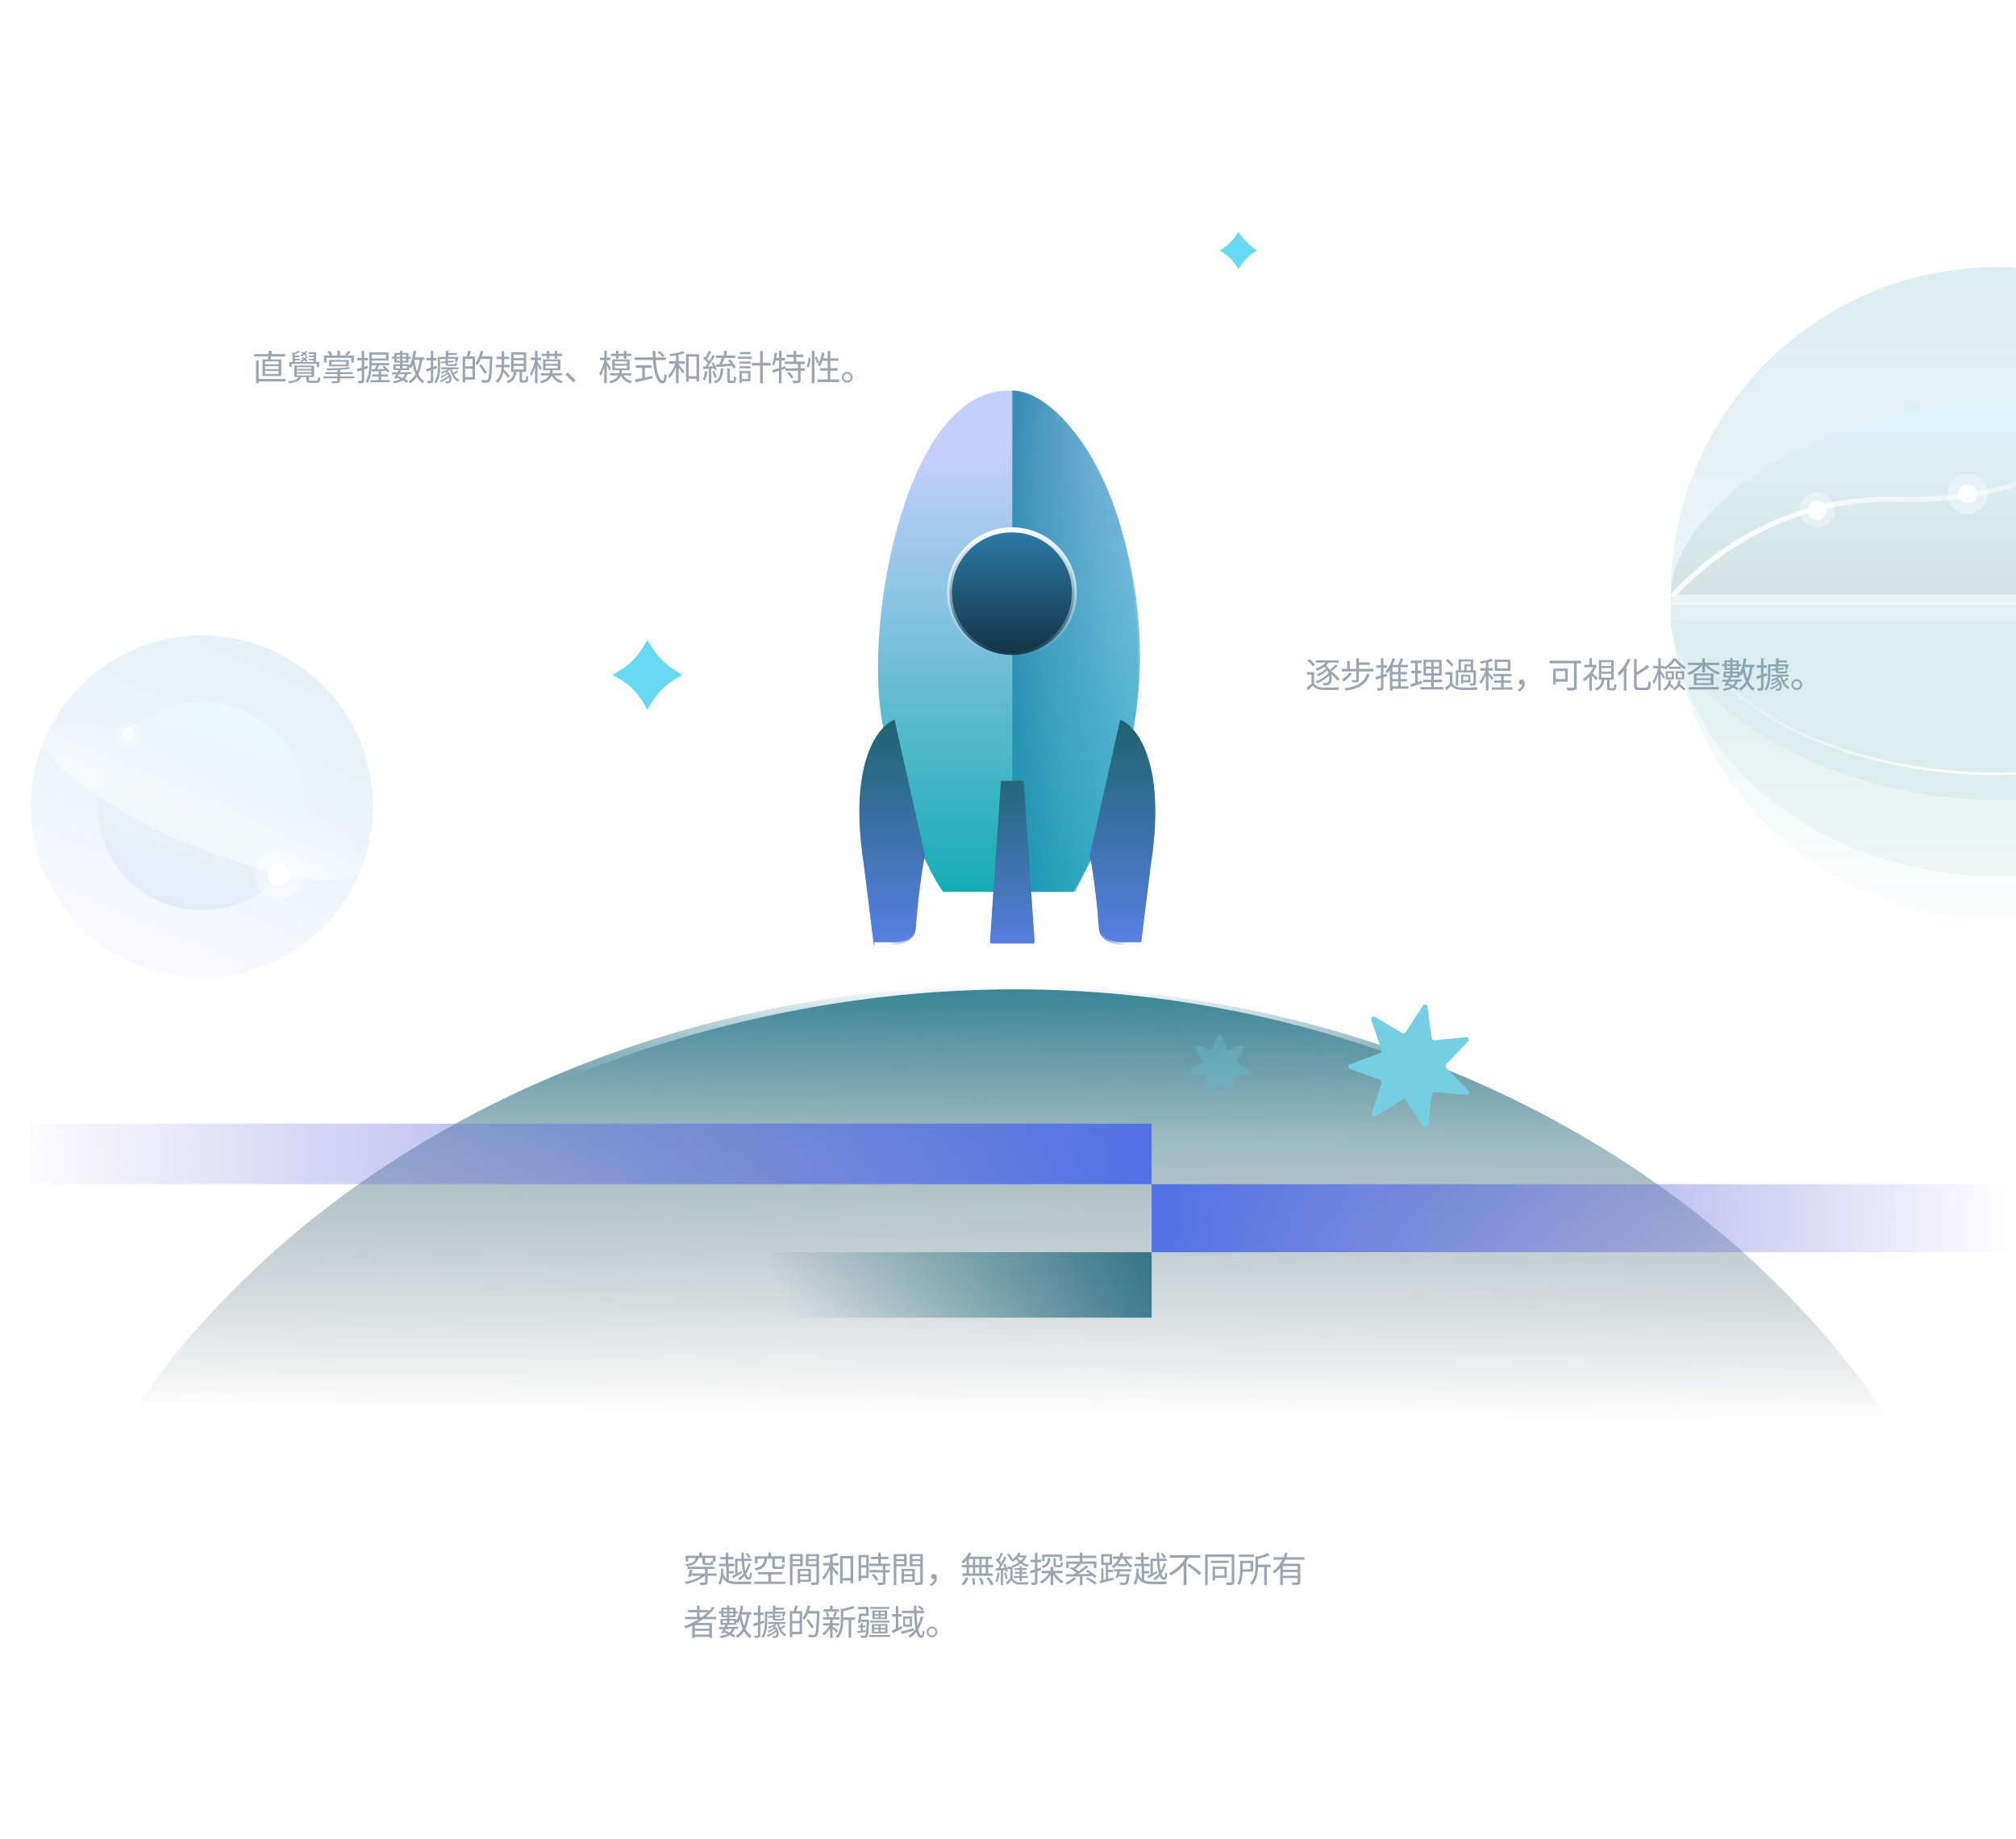 <svg width="800" height="730" viewBox="0 0 800 730" fill="none" xmlns="http://www.w3.org/2000/svg">
<g clip-path="url(#clip0_9714_81185)">
<g clip-path="url(#clip1_9714_81185)">
<ellipse cx="400" cy="729" rx="401" ry="338" fill="url(#paint0_linear_9714_81185)"/>
<rect x="-1" y="446" width="458" height="24" fill="url(#paint1_linear_9714_81185)"/>
<rect width="344" height="27" transform="matrix(-1 0 0 1 801 470)" fill="url(#paint2_linear_9714_81185)"/>
<path d="M152 465C222.111 414.947 411.466 340.079 608 441.031" stroke="url(#paint3_linear_9714_81185)" stroke-width="3.364"/>
<rect x="305" y="497" width="152" height="26" fill="url(#paint4_linear_9714_81185)"/>
</g>
<path d="M236 265C207.5 260.5 105.5 243.5 67 196" stroke="url(#paint5_linear_9714_81185)" stroke-width="3"/>
<path d="M512 99C540.5 103.5 642.5 120.5 681 168" stroke="url(#paint6_linear_9714_81185)" stroke-width="3"/>
<g opacity="0.15">
<circle cx="80.119" cy="320.12" r="67.92" transform="rotate(23.096 80.119 320.12)" fill="url(#paint7_linear_9714_81185)"/>
<circle cx="80.066" cy="319.974" r="41.334" transform="rotate(50.627 80.066 319.974)" fill="url(#paint8_linear_9714_81185)"/>
<ellipse cx="80.764" cy="318.495" rx="67.817" ry="17.427" transform="rotate(22.977 80.764 318.495)" fill="url(#paint9_linear_9714_81185)"/>
<circle cx="110.7" cy="347.24" r="9.688" transform="rotate(-3.123 110.7 347.24)" fill="white" fill-opacity="0.35"/>
<circle cx="110.702" cy="347.237" r="4.521" transform="rotate(-3.123 110.702 347.237)" fill="white"/>
<circle cx="50.791" cy="291.109" r="4.713" transform="rotate(-3.123 50.791 291.109)" fill="white" fill-opacity="0.35"/>
<circle cx="50.792" cy="291.112" r="2.199" transform="rotate(-3.123 50.792 291.112)" fill="white"/>
</g>
<path d="M286.288 579.016H294.256V581.656H286.288V579.016ZM286.528 574.6L289.288 575.008C288.592 579.952 287.344 584.752 285.232 587.776C284.848 587.248 283.792 586.168 283.192 585.688C285.04 583.096 286.024 578.92 286.528 574.6ZM290.416 580.552L293.08 580.768C292.24 588.712 290.224 594.016 284.896 597.256C284.656 596.656 283.84 595.456 283.36 594.904C288.112 592.288 289.816 587.488 290.416 580.552ZM287.8 581.224C288.616 587.296 290.392 592.552 294.4 594.928C293.776 595.432 292.912 596.512 292.504 597.208C288.136 594.304 286.336 588.664 285.352 581.56L287.8 581.224ZM277 574.624H279.472V587.44H277V574.624ZM275.608 577.624V581.104H280.984V577.624H275.608ZM273.256 575.8H283.48V582.928H273.256V575.8ZM275.128 585.424V586.408H281.464V585.424H275.128ZM272.752 583.672H283.96V588.136H272.752V583.672ZM271.792 589.144C275.152 589.144 280.264 589.072 285.064 589L284.992 591.016C280.24 591.136 275.224 591.208 271.864 591.256L271.792 589.144ZM276.424 587.632L278.8 588.184C277.768 590.128 276.4 592.432 275.44 593.944L273.112 593.368C274.12 591.856 275.488 589.48 276.424 587.632ZM274.96 593.368L276.328 591.712C279.088 592.648 282.064 594.04 283.792 595.144L282.016 596.896C280.432 595.768 277.648 594.352 274.96 593.368ZM280.528 590.152L282.928 590.416C281.944 594.688 279.064 596.32 273.352 597.256C273.208 596.512 272.752 595.6 272.344 595.048C277.192 594.616 279.616 593.44 280.528 590.152ZM271.72 578.32H274.144V578.488H282.304V578.32H285.064V580.384H282.304V580.216H274.144V580.384H271.72V578.32ZM309.52 575.872H316.384V577.864H309.52V575.872ZM303.808 578.824H315.544V580.864H303.808V578.824ZM305.8 586.168H317.536V588.016H305.8V586.168ZM308.128 574.696H310.888V579.88H308.128V574.696ZM315.064 578.824H315.448L315.832 578.752L317.584 579.088C317.296 580.48 316.816 582.016 316.408 583.024L314.272 582.568C314.56 581.704 314.896 580.264 315.064 579.136V578.824ZM302.872 578.824H305.344V586C305.344 589.408 305.008 594.136 302.872 597.136C302.44 596.728 301.36 595.96 300.784 595.696C302.704 592.96 302.872 589 302.872 585.976V578.824ZM305.632 582.16L313.648 581.464L313.816 583.024L305.824 583.744L305.632 582.16ZM308.128 580.744H310.48V583.408C310.48 583.96 310.624 584.008 311.416 584.008C311.776 584.008 313.528 584.008 314.008 584.008C314.56 584.008 314.704 583.864 314.776 583.048C315.256 583.312 316.096 583.552 316.672 583.648C316.48 585.184 315.88 585.616 314.296 585.616C313.792 585.616 311.608 585.616 311.104 585.616C308.728 585.616 308.128 585.16 308.128 583.408V580.744ZM308.152 589.528L309.712 588.568C313.408 590.944 313.312 595.192 311.92 596.44C311.344 597.04 310.768 597.208 309.976 597.232C309.592 597.232 309.16 597.232 308.728 597.184C308.704 596.632 308.536 595.768 308.152 595.192C308.704 595.264 309.136 595.288 309.52 595.288C309.88 595.288 310.144 595.216 310.384 594.928C310.984 594.256 311.032 591.376 308.152 589.528ZM309.592 590.008L310.816 590.752C309.736 591.688 307.72 592.792 306.088 593.392C305.896 593.008 305.488 592.36 305.128 592.024C306.664 591.64 308.632 590.8 309.592 590.008ZM310.504 591.688L311.824 592.552C310.36 593.968 307.6 595.576 305.392 596.392C305.176 595.96 304.744 595.264 304.36 594.88C306.496 594.304 309.208 592.96 310.504 591.688ZM316.024 588.496L317.56 589.744C316.552 590.608 315.328 591.424 314.392 591.952L313.096 590.824C314.008 590.224 315.304 589.216 316.024 588.496ZM313.384 586.792C314.056 590.176 315.496 593.176 318.112 594.448C317.608 594.88 316.912 595.768 316.576 596.392C313.768 594.712 312.352 591.232 311.608 587.08L313.384 586.792ZM310.816 586.936L312.448 587.512C311.032 588.952 308.488 590.2 306.28 590.824C306.112 590.44 305.728 589.768 305.464 589.432C307.432 588.952 309.784 587.992 310.816 586.936ZM295 586.6C296.872 586.168 299.608 585.448 302.272 584.704L302.632 587.296C300.256 588.016 297.688 588.784 295.624 589.36L295 586.6ZM295.408 579.184H302.296V581.824H295.408V579.184ZM297.88 574.624H300.448V594.184C300.448 595.48 300.232 596.2 299.488 596.656C298.792 597.088 297.736 597.184 296.224 597.184C296.128 596.464 295.816 595.312 295.48 594.568C296.344 594.592 297.184 594.592 297.472 594.592C297.76 594.592 297.88 594.496 297.88 594.184V574.624ZM322.648 588.808H341.08V591.256H322.648V588.808ZM321.4 584.368H339.52V586.792H321.4V584.368ZM332.488 585.472H335.344V594.232C335.344 595.6 335.08 596.296 334.12 596.704C333.184 597.136 331.912 597.184 330.184 597.16C330.04 596.392 329.584 595.264 329.176 594.544C330.328 594.592 331.648 594.592 332.008 594.568C332.392 594.544 332.488 594.472 332.488 594.184V585.472ZM322.384 586.816L325.192 587.152C324.784 588.76 324.232 590.632 323.8 591.88L321.064 591.472C321.52 590.248 322.048 588.352 322.384 586.816ZM330.88 589.792L332.968 590.8C330.136 593.536 325.312 595.6 320.752 596.536C320.368 595.816 319.6 594.76 319.024 594.184C323.56 593.488 328.408 591.856 330.88 589.792ZM328.648 574.6H331.6V577.984H328.648V574.6ZM326.152 578.44H329.2C328.6 581.752 327.136 583.576 320.944 584.464C320.728 583.792 320.104 582.784 319.6 582.256C324.784 581.704 325.72 580.576 326.152 578.44ZM330.856 578.512H333.712V580.84C333.712 581.44 333.808 581.488 334.384 581.488C334.624 581.488 335.68 581.488 335.992 581.488C336.472 581.488 336.592 581.296 336.664 580.096C337.192 580.456 338.32 580.84 339.04 580.984C338.776 583.12 338.08 583.72 336.328 583.72C335.824 583.72 334.408 583.72 333.928 583.72C331.408 583.72 330.856 583.024 330.856 580.864V578.512ZM319.744 576.52H340.48V580.84H337.504V578.944H322.576V580.864H319.744V576.52ZM353.512 578.44H364.792V580.84H356.056V589.792H353.512V578.44ZM351.664 589.936C353.176 589.168 355.504 587.776 357.736 586.432L358.528 588.496C356.632 589.792 354.568 591.136 352.888 592.216L351.664 589.936ZM343.36 577.192H352.624V579.688H343.36V577.192ZM342.52 581.704H352.96V584.248H342.52V581.704ZM348.136 586.912H352.648V589.408H348.136V586.912ZM346.696 574.648H349.336V583.24H346.696V574.648ZM347.176 583.264H349.768V594.16H347.176V583.264ZM345.688 588.016C347.176 593.056 350.248 593.8 355.336 593.8C357.04 593.8 363.112 593.8 365.152 593.704C364.72 594.352 364.216 595.696 364.048 596.56H355.312C348.976 596.56 345.52 595.36 343.648 588.664L345.688 588.016ZM357.496 574.624H360.184C360.112 582.64 361.408 590.464 362.8 590.464C363.136 590.464 363.328 589.552 363.376 587.464C363.904 588.04 364.72 588.568 365.344 588.856C364.96 592.192 364.216 593.08 362.488 593.08C358.864 593.056 357.64 583.84 357.496 574.624ZM360.52 575.752L362.464 574.768C363.232 575.584 364.144 576.76 364.528 577.528L362.488 578.656C362.128 577.864 361.264 576.616 360.52 575.752ZM343.48 585.616L345.88 585.76C345.976 589.6 345.712 593.872 343.768 597.112C343.384 596.512 342.472 595.624 341.872 595.36C343.456 592.624 343.576 588.88 343.48 585.616ZM362.32 581.8L364.528 582.4C363.184 587.08 360.736 591.112 357.448 593.392C357.064 592.792 356.272 591.88 355.744 591.424C358.792 589.552 361.168 585.784 362.32 581.8Z" fill="white"/>
<path d="M273.674 624.542H284.37V625.452H273.674V624.542ZM272.82 621.854H283.446V622.764H272.82V621.854ZM279.778 622.232H280.814V627.93C280.814 628.518 280.674 628.798 280.24 628.952C279.806 629.12 279.106 629.134 278.028 629.134C277.958 628.854 277.79 628.434 277.636 628.168C278.49 628.196 279.26 628.182 279.484 628.168C279.722 628.154 279.778 628.112 279.778 627.916V622.232ZM273.772 623.002L274.808 623.128C274.57 624.066 274.248 625.186 273.996 625.914L273.002 625.746C273.268 625.018 273.576 623.884 273.772 623.002ZM279.148 624.864L279.918 625.256C278.196 626.866 275.046 628.154 272.33 628.728C272.19 628.448 271.91 628.056 271.686 627.86C274.416 627.37 277.566 626.236 279.148 624.864ZM277.468 616.24H278.532V618.018H277.468V616.24ZM276.11 618.116H277.23C276.824 620.118 275.802 621.224 272.526 621.756C272.442 621.518 272.19 621.126 272.008 620.944C274.962 620.524 275.802 619.656 276.11 618.116ZM278.742 618.172H279.792V620.02C279.792 620.314 279.862 620.356 280.296 620.356C280.492 620.356 281.514 620.356 281.78 620.356C282.13 620.356 282.2 620.258 282.242 619.418C282.452 619.572 282.858 619.712 283.138 619.768C283.04 620.916 282.746 621.21 281.92 621.21C281.668 621.21 280.394 621.21 280.17 621.21C279.022 621.21 278.742 620.958 278.742 620.02V618.172ZM272.092 617.486H283.95V619.712H282.872V618.396H273.128V619.726H272.092V617.486ZM291.734 618.676H298.174V619.586H292.672V625.228H291.734V618.676ZM290.516 625.578C291.44 625.088 292.896 624.276 294.282 623.478L294.576 624.262C293.33 625.018 292 625.802 290.978 626.404L290.516 625.578ZM285.882 617.976H291.118V618.914H285.882V617.976ZM285.336 620.678H291.384V621.63H285.336V620.678ZM288.626 623.576H291.216V624.5H288.626V623.576ZM288.024 616.254H289.004V621.224H288.024V616.254ZM288.234 621.308H289.2V627.636H288.234V621.308ZM286.918 624.234C287.744 627.174 289.438 627.762 292.7 627.762C293.344 627.762 297.46 627.762 298.3 627.734C298.132 627.972 297.936 628.462 297.866 628.77H292.7C288.92 628.77 287.142 628.014 286.148 624.5L286.918 624.234ZM294.184 616.254H295.192C295.164 621.854 295.976 626.082 297.152 626.082C297.432 626.082 297.558 625.466 297.614 623.996C297.81 624.206 298.132 624.402 298.384 624.5C298.216 626.46 297.908 627.048 297.054 627.048C295.01 627.048 294.268 622.134 294.184 616.254ZM295.766 616.758L296.508 616.38C297.026 616.87 297.628 617.584 297.894 618.046L297.124 618.494C296.858 618.018 296.284 617.276 295.766 616.758ZM286.134 622.582L287.03 622.638C287.044 624.724 286.89 627.244 285.742 629.092C285.588 628.868 285.252 628.56 285.028 628.462C286.05 626.796 286.162 624.444 286.134 622.582ZM297.054 620.468L297.866 620.692C297.054 623.562 295.486 625.998 293.47 627.286C293.316 627.062 293.022 626.726 292.826 626.544C294.772 625.438 296.298 623.072 297.054 620.468ZM304.894 616.24H305.972V618.34H304.894V616.24ZM304.894 624.402H305.972V628.28H304.894V624.402ZM303.34 618.522H304.418C304.152 621.098 303.354 622.596 299.966 623.352C299.868 623.1 299.616 622.68 299.392 622.47C302.472 621.868 303.116 620.664 303.34 618.522ZM306.448 618.48H307.484V621.448C307.484 621.784 307.582 621.84 308.1 621.84C308.338 621.84 309.584 621.84 309.906 621.84C310.312 621.84 310.382 621.7 310.438 620.72C310.648 620.874 311.068 621.028 311.362 621.098C311.236 622.428 310.942 622.764 310.004 622.764C309.738 622.764 308.24 622.764 307.988 622.764C306.756 622.764 306.448 622.484 306.448 621.448V618.48ZM299.56 617.696H311.404V620.216H310.34V618.662H300.596V620.524H299.56V617.696ZM300.764 623.954H310.41V624.906H300.764V623.954ZM299.294 627.748H311.628V628.7H299.294V627.748ZM317.06 624.822H321.302V625.634H317.06V624.822ZM317.018 622.708H321.792V627.818H317.018V627.006H320.798V623.534H317.018V622.708ZM316.556 622.708H317.522V628.532H316.556V622.708ZM313.98 618.83H317.872V619.6H313.98V618.83ZM320.434 618.83H324.396V619.6H320.434V618.83ZM323.962 616.842H325.012V627.734C325.012 628.406 324.858 628.756 324.41 628.938C323.962 629.106 323.206 629.12 322.03 629.12C321.988 628.826 321.82 628.336 321.666 628.042C322.52 628.084 323.374 628.07 323.626 628.056C323.878 628.056 323.962 627.972 323.962 627.734V616.842ZM314.064 616.842H318.544V621.658H314.064V620.846H317.55V617.654H314.064V616.842ZM324.48 616.842V617.654H320.812V620.874H324.48V621.672H319.804V616.842H324.48ZM313.462 616.842H314.498V629.134H313.462V616.842ZM333.748 626.334H338.088V627.342H333.748V626.334ZM333.356 617.556H338.578V628.406H337.514V618.55H334.378V628.504H333.356V617.556ZM329.38 617.43H330.43V629.106H329.38V617.43ZM326.636 620.384H332.88V621.364H326.636V620.384ZM329.324 620.734L330.066 621C329.408 623.17 328.12 625.76 326.86 627.104C326.748 626.81 326.482 626.39 326.3 626.138C327.476 624.934 328.764 622.666 329.324 620.734ZM332.068 616.38L332.782 617.192C331.284 617.752 328.988 618.158 327.07 618.382C327.014 618.144 326.888 617.794 326.762 617.556C328.624 617.304 330.85 616.884 332.068 616.38ZM330.346 621.644C330.794 622.092 332.418 623.996 332.782 624.458L332.138 625.312C331.69 624.57 330.332 622.778 329.814 622.162L330.346 621.644ZM345.564 617.92H352.564V618.844H345.564V617.92ZM344.962 620.636H353.166V621.574H344.962V620.636ZM345.032 623.17H353.012V624.108H345.032V623.17ZM348.504 616.24H349.54V621.21H348.504V616.24ZM350.352 621.434H351.374V627.874C351.374 628.476 351.234 628.784 350.8 628.938C350.366 629.092 349.652 629.106 348.532 629.106C348.49 628.826 348.322 628.406 348.168 628.126C349.036 628.154 349.82 628.154 350.044 628.14C350.282 628.126 350.352 628.07 350.352 627.86V621.434ZM345.886 625.088L346.726 624.584C347.454 625.312 348.238 626.306 348.574 626.992L347.664 627.552C347.356 626.866 346.6 625.816 345.886 625.088ZM341.224 617.164H344.724V626.362H341.224V625.41H343.744V618.116H341.224V617.164ZM341.266 621.238H344.206V622.176H341.266V621.238ZM340.72 617.164H341.714V627.51H340.72V617.164ZM358.262 624.822H362.504V625.634H358.262V624.822ZM358.22 622.708H362.994V627.818H358.22V627.006H362V623.534H358.22V622.708ZM357.758 622.708H358.724V628.532H357.758V622.708ZM355.182 618.83H359.074V619.6H355.182V618.83ZM361.636 618.83H365.598V619.6H361.636V618.83ZM365.164 616.842H366.214V627.734C366.214 628.406 366.06 628.756 365.612 628.938C365.164 629.106 364.408 629.12 363.232 629.12C363.19 628.826 363.022 628.336 362.868 628.042C363.722 628.084 364.576 628.07 364.828 628.056C365.08 628.056 365.164 627.972 365.164 627.734V616.842ZM355.266 616.842H359.746V621.658H355.266V620.846H358.752V617.654H355.266V616.842ZM365.682 616.842V617.654H362.014V620.874H365.682V621.672H361.006V616.842H365.682ZM354.664 616.842H355.7V629.134H354.664V616.842ZM369.336 629.498L369.014 628.77C370.162 628.294 370.792 627.58 370.792 626.53L370.526 625.34L371.282 626.404C371.086 626.656 370.806 626.726 370.54 626.726C369.966 626.726 369.49 626.39 369.49 625.718C369.49 625.06 369.994 624.71 370.554 624.71C371.338 624.71 371.758 625.354 371.758 626.334C371.758 627.846 370.806 628.994 369.336 629.498ZM384.442 616.24L385.464 616.534C384.694 618.116 383.49 619.628 382.314 620.608C382.118 620.412 381.698 620.076 381.446 619.908C382.636 619.026 383.784 617.654 384.442 616.24ZM383.952 617.85H393.598V618.802H383.602L383.952 617.85ZM381.614 621.168H394.13V622.12H381.614V621.168ZM381.838 624.514H393.934V625.466H381.838V624.514ZM386.08 618.172H386.99V624.976H386.08V618.172ZM383.574 618.172H384.526V625.018H383.574V618.172ZM388.614 618.172H389.51V625.018H388.614V618.172ZM391.176 618.172H392.142V625.018H391.176V618.172ZM385.702 626.418L386.668 626.32C386.85 627.146 387.004 628.21 387.018 628.854L385.982 629.008C385.982 628.35 385.87 627.258 385.702 626.418ZM388.558 626.418L389.538 626.25C389.916 627.048 390.294 628.14 390.434 628.798L389.398 629.022C389.272 628.35 388.922 627.258 388.558 626.418ZM391.414 626.334L392.394 625.998C393.094 626.838 393.92 628.014 394.298 628.77L393.248 629.148C392.912 628.406 392.114 627.202 391.414 626.334ZM383.252 626.054L384.26 626.306C383.896 627.356 383.252 628.476 382.51 629.148L381.516 628.728C382.244 628.14 382.902 627.076 383.252 626.054ZM404.588 621.63H405.498V627.594H404.588V621.63ZM399.52 617.01L400.276 616.562C400.906 617.234 401.606 618.186 401.872 618.816L401.06 619.348C400.794 618.704 400.136 617.71 399.52 617.01ZM402.6 622.386H407.458V623.128H402.6V622.386ZM403.706 617.36H406.758V618.158H403.706V617.36ZM402.25 625.55H407.85V626.306H402.25V625.55ZM402.74 623.94H407.36V624.668H402.74V623.94ZM404.182 616.198L405.036 616.422C404.364 617.864 403.174 619.082 401.956 619.88C401.816 619.712 401.466 619.39 401.27 619.25C402.502 618.55 403.594 617.458 404.182 616.198ZM406.464 617.36H406.66L406.828 617.318L407.444 617.612C406.478 619.992 404.238 621.476 401.984 622.19C401.872 621.966 401.62 621.616 401.438 621.448C403.524 620.874 405.666 619.474 406.464 617.514V617.36ZM403.762 618.13C404.588 619.502 406.352 620.678 408.298 621.112C408.102 621.294 407.836 621.658 407.696 621.896C405.68 621.35 403.902 620.02 402.978 618.382L403.762 618.13ZM401.774 626.39C402.194 627.314 402.992 627.944 404.112 628C405.106 628.042 407.094 628 408.2 627.93C408.102 628.154 407.962 628.588 407.92 628.868C406.898 628.924 405.092 628.938 404.084 628.896C402.782 628.826 401.942 628.196 401.354 627.23C400.836 627.818 400.318 628.406 399.744 629.036L399.184 628.154C399.73 627.678 400.388 627.02 400.976 626.39H401.774ZM401.816 621.854V626.894H400.92V622.806H399.632V621.854H401.816ZM397.168 616.254L398.022 616.59C397.532 617.626 396.888 618.886 396.384 619.67L395.712 619.362C396.202 618.55 396.832 617.178 397.168 616.254ZM398.568 617.85L399.422 618.2C398.61 619.768 397.448 621.77 396.538 622.974L395.866 622.652C396.762 621.42 397.924 619.334 398.568 617.85ZM395.138 619.11L395.614 618.396C396.342 619.082 397.168 620.048 397.49 620.678L396.972 621.504C396.636 620.832 395.838 619.824 395.138 619.11ZM398.078 620.944L398.806 620.706C399.31 621.63 399.772 622.848 399.912 623.604L399.128 623.898C398.988 623.128 398.554 621.896 398.078 620.944ZM395.124 622.498C396.202 622.456 397.728 622.386 399.296 622.302V623.156C397.84 623.268 396.37 623.338 395.222 623.408L395.124 622.498ZM398.442 624.36L399.17 624.164C399.478 624.92 399.744 625.914 399.828 626.586L399.058 626.81C399.002 626.152 398.722 625.13 398.442 624.36ZM395.838 624.248L396.664 624.388C396.482 625.718 396.174 627.062 395.768 627.958C395.586 627.846 395.194 627.664 394.984 627.58C395.446 626.726 395.684 625.466 395.838 624.248ZM397.154 622.848H398.036V629.12H397.154V622.848ZM413.352 623.464H421.626V624.43H413.352V623.464ZM418.042 618.368H418.994V620.846C418.994 621.14 419.05 621.196 419.4 621.196C419.554 621.196 420.338 621.196 420.548 621.196C420.856 621.196 420.912 621.056 420.94 619.964C421.136 620.118 421.528 620.258 421.794 620.328C421.696 621.7 421.43 622.05 420.66 622.05C420.45 622.05 419.47 622.05 419.274 622.05C418.266 622.05 418.042 621.784 418.042 620.86V618.368ZM413.576 617.01H421.514V619.488H420.562V617.934H414.5V619.544H413.576V617.01ZM416.908 621.952H417.944V629.12H416.908V621.952ZM415.802 618.396H416.782C416.642 620.566 416.096 621.742 413.8 622.372C413.702 622.148 413.45 621.798 413.254 621.63C415.284 621.112 415.69 620.202 415.802 618.396ZM418.336 623.898C419.092 625.424 420.576 626.908 422.018 627.636C421.794 627.832 421.472 628.196 421.29 628.462C419.82 627.594 418.336 625.928 417.51 624.22L418.336 623.898ZM416.572 623.814L417.398 624.108C416.558 625.998 414.99 627.678 413.268 628.532C413.114 628.28 412.82 627.916 412.582 627.72C414.234 627.006 415.802 625.48 416.572 623.814ZM408.718 623.506C409.81 623.198 411.448 622.694 413.044 622.176L413.184 623.142C411.728 623.646 410.188 624.15 408.998 624.528L408.718 623.506ZM408.914 619.068H413.17V620.048H408.914V619.068ZM410.678 616.254H411.658V627.902C411.658 628.49 411.518 628.77 411.168 628.938C410.846 629.106 410.3 629.134 409.418 629.134C409.376 628.882 409.25 628.448 409.11 628.154C409.726 628.168 410.258 628.168 410.426 628.154C410.594 628.154 410.678 628.112 410.678 627.902V616.254ZM428.514 625.27H429.564V629.148H428.514V625.27ZM428.514 616.24H429.55V620.16H428.514V616.24ZM427.996 620.412L428.976 620.888C428.164 621.644 427.17 622.456 426.358 623.016L425.588 622.582C426.372 622.008 427.422 621.084 427.996 620.412ZM431.02 621.322L431.972 621.84C430.39 623.128 428.234 624.612 426.526 625.564L425.784 625.06C427.492 624.094 429.704 622.512 431.02 621.322ZM424.51 622.54L425.21 621.938C426.26 622.456 427.59 623.254 428.276 623.842L427.548 624.514C426.904 623.926 425.588 623.086 424.51 622.54ZM430.866 623.646L431.566 623.086C432.798 623.814 434.352 624.892 435.136 625.634L434.394 626.278C433.652 625.536 432.112 624.388 430.866 623.646ZM430.908 626.642L431.706 626.096C432.91 626.684 434.45 627.622 435.248 628.308L434.38 628.938C433.652 628.252 432.14 627.272 430.908 626.642ZM422.984 624.836C425.546 624.836 429.774 624.78 433.764 624.696L433.708 625.536C429.83 625.648 425.7 625.774 423.04 625.802L422.984 624.836ZM426.12 626.082L427.114 626.446C426.176 627.412 424.734 628.378 423.516 628.98C423.334 628.784 422.942 628.42 422.69 628.238C423.936 627.72 425.28 626.908 426.12 626.082ZM423.138 617.486H434.968V618.41H423.138V617.486ZM423.096 619.754H435.094V622.386H434.058V620.664H424.09V622.386H423.096V619.754ZM441.66 617.78H449.234V618.746H441.66V617.78ZM443.564 620.79H447.204V621.672H443.564V620.79ZM441.982 622.848H448.87V623.73H441.982V622.848ZM443.34 624.794H447.596V625.676H443.34V624.794ZM446.56 618.032C447.12 619.432 448.24 620.818 449.43 621.49C449.206 621.686 448.884 622.05 448.716 622.302C447.456 621.49 446.308 619.922 445.678 618.312L446.56 618.032ZM447.232 624.794H448.268C448.268 624.794 448.24 625.088 448.212 625.242C447.96 627.44 447.694 628.378 447.274 628.77C447.008 629.008 446.742 629.092 446.308 629.12C445.944 629.134 445.272 629.134 444.558 629.092C444.544 628.812 444.418 628.42 444.25 628.168C444.964 628.224 445.664 628.238 445.944 628.238C446.182 628.238 446.336 628.224 446.462 628.112C446.77 627.846 447.008 626.992 447.232 624.934V624.794ZM443.564 623.296H444.586C444.292 624.304 443.928 625.536 443.62 626.348L442.654 626.166C442.962 625.382 443.326 624.22 443.564 623.296ZM437.908 617.752V620.272H440.344V617.752H437.908ZM436.998 616.856H441.282V621.168H436.998V616.856ZM438.818 620.692H439.728V627.16H438.818V620.692ZM437.012 622.456H437.866V627.58H437.012V622.456ZM436.326 627.44C437.698 627.146 439.812 626.628 441.842 626.124L441.954 627.034C440.05 627.538 438.02 628.042 436.536 628.42L436.326 627.44ZM439.21 623.086H441.604V624.01H439.21V623.086ZM444.656 616.226L445.692 616.338C445.286 618.564 444.166 620.916 441.786 622.456C441.646 622.204 441.324 621.84 441.1 621.686C443.326 620.328 444.348 618.144 444.656 616.226ZM456.542 618.676H462.982V619.586H457.48V625.228H456.542V618.676ZM455.324 625.578C456.248 625.088 457.704 624.276 459.09 623.478L459.384 624.262C458.138 625.018 456.808 625.802 455.786 626.404L455.324 625.578ZM450.69 617.976H455.926V618.914H450.69V617.976ZM450.144 620.678H456.192V621.63H450.144V620.678ZM453.434 623.576H456.024V624.5H453.434V623.576ZM452.832 616.254H453.812V621.224H452.832V616.254ZM453.042 621.308H454.008V627.636H453.042V621.308ZM451.726 624.234C452.552 627.174 454.246 627.762 457.508 627.762C458.152 627.762 462.268 627.762 463.108 627.734C462.94 627.972 462.744 628.462 462.674 628.77H457.508C453.728 628.77 451.95 628.014 450.956 624.5L451.726 624.234ZM458.992 616.254H460C459.972 621.854 460.784 626.082 461.96 626.082C462.24 626.082 462.366 625.466 462.422 623.996C462.618 624.206 462.94 624.402 463.192 624.5C463.024 626.46 462.716 627.048 461.862 627.048C459.818 627.048 459.076 622.134 458.992 616.254ZM460.574 616.758L461.316 616.38C461.834 616.87 462.436 617.584 462.702 618.046L461.932 618.494C461.666 618.018 461.092 617.276 460.574 616.758ZM450.942 622.582L451.838 622.638C451.852 624.724 451.698 627.244 450.55 629.092C450.396 628.868 450.06 628.56 449.836 628.462C450.858 626.796 450.97 624.444 450.942 622.582ZM461.862 620.468L462.674 620.692C461.862 623.562 460.294 625.998 458.278 627.286C458.124 627.062 457.83 626.726 457.634 626.544C459.58 625.438 461.106 623.072 461.862 620.468ZM464.242 617.234H476.296V618.298H464.242V617.234ZM471.102 621.308L471.886 620.636C473.524 621.7 475.666 623.282 476.702 624.36L475.848 625.158C474.868 624.08 472.768 622.442 471.102 621.308ZM470.836 617.598L471.984 618.018C470.388 620.916 467.77 623.688 464.606 625.354C464.438 625.088 464.102 624.668 463.892 624.444C466.93 622.918 469.534 620.23 470.836 617.598ZM469.688 620.398L470.822 619.278V629.106H469.688V620.398ZM480.468 619.432H487.594V620.356H480.468V619.432ZM481.182 621.826H482.162V627.3H481.182V621.826ZM481.714 621.826H486.838V626.278H481.714V625.368H485.858V622.708H481.714V621.826ZM478.228 616.968H489.414V617.976H479.25V629.148H478.228V616.968ZM488.77 616.968H489.806V627.79C489.806 628.448 489.638 628.77 489.204 628.938C488.784 629.12 488.084 629.148 486.866 629.134C486.824 628.854 486.656 628.392 486.488 628.112C487.37 628.14 488.196 628.14 488.434 628.126C488.686 628.112 488.77 628.028 488.77 627.79V616.968ZM491.598 617.024H497.632V617.99H491.598V617.024ZM498.626 621.014H504.254V622.022H498.626V621.014ZM501.664 621.672H502.7V629.134H501.664V621.672ZM498.22 617.626L499.536 617.976C499.522 618.074 499.452 618.13 499.256 618.158V621.364C499.256 623.632 498.962 626.838 496.862 629.092C496.708 628.868 496.33 628.518 496.078 628.392C498.024 626.32 498.22 623.506 498.22 621.364V617.626ZM492.116 619.446H493.11V623.226C493.11 625.018 492.942 627.496 491.864 629.148C491.696 628.952 491.262 628.63 491.038 628.504C492.018 626.992 492.116 624.836 492.116 623.226V619.446ZM503.05 616.408L503.974 617.206C502.588 617.878 500.558 618.452 498.808 618.858C498.752 618.62 498.584 618.242 498.444 618.004C500.11 617.612 502 617.01 503.05 616.408ZM492.69 619.446H497.282V623.814H492.69V622.862H496.26V620.412H492.69V619.446ZM505.36 618.06H517.624V619.054H505.36V618.06ZM508.776 623.058H515.356V623.968H508.776V623.058ZM508.034 620.678H515.188V621.616H509.07V629.12H508.034V620.678ZM514.95 620.678H515.972V627.818C515.972 628.434 515.846 628.756 515.37 628.924C514.922 629.092 514.138 629.092 512.934 629.092C512.892 628.798 512.738 628.364 512.584 628.07C513.522 628.112 514.376 628.098 514.628 628.098C514.866 628.084 514.95 628.014 514.95 627.804V620.678ZM509.938 616.24L511.002 616.492C510.05 619.572 508.37 622.68 505.696 624.556C505.556 624.318 505.234 623.954 505.024 623.744C507.53 622.022 509.182 619.054 509.938 616.24ZM508.776 625.424H515.356V626.334H508.776V625.424ZM271.756 641.748H284.23V642.686H271.756V641.748ZM272.988 639.004H281.094V639.942H272.988V639.004ZM275.256 646.438H281.85V647.278H275.256V646.438ZM275.256 648.762H281.85V649.672H275.256V648.762ZM276.586 637.24H277.608V642.252H276.586V637.24ZM282.718 637.73L283.614 638.206C280.8 641.888 276.586 644.646 272.106 646.368C271.98 646.13 271.644 645.696 271.434 645.486C275.956 643.918 280.128 641.202 282.718 637.73ZM274.682 644.17H282.522V650.078H281.43V645.052H275.732V650.134H274.682V644.17ZM293.652 639.844H298.174V640.824H293.652V639.844ZM293.932 637.24L294.954 637.394C294.548 640.054 293.876 642.63 292.826 644.296C292.672 644.114 292.266 643.736 292.028 643.568C293.022 642.042 293.61 639.662 293.932 637.24ZM296.41 640.362L297.404 640.46C296.83 645.108 295.598 648.202 292.56 650.162C292.462 649.938 292.154 649.504 291.972 649.294C294.814 647.614 295.934 644.632 296.41 640.362ZM294.17 640.726C294.702 644.562 295.864 647.894 298.244 649.308C298.006 649.504 297.684 649.882 297.516 650.134C295.038 648.51 293.876 645.052 293.274 640.866L294.17 640.726ZM288.528 637.24H289.466V644.59H288.528V637.24ZM287.142 638.836V641.174H290.964V638.836H287.142ZM286.246 638.094H291.888V641.916H286.246V638.094ZM286.806 643.274V644.184H291.286V643.274H286.806ZM285.896 642.56H292.224V644.898H285.896V642.56ZM285.294 645.794C287.184 645.794 290.124 645.752 292.966 645.696L292.924 646.494C290.138 646.564 287.24 646.606 285.322 646.634L285.294 645.794ZM288.094 644.674L288.99 644.884C288.402 646.018 287.604 647.418 287.044 648.328L286.176 648.076C286.75 647.18 287.548 645.752 288.094 644.674ZM286.974 647.824L287.492 647.194C289.13 647.754 290.852 648.552 291.874 649.238L291.202 649.896C290.236 649.21 288.598 648.412 286.974 647.824ZM290.614 646.13L291.524 646.284C290.964 648.566 289.228 649.63 286.036 650.176C285.98 649.91 285.798 649.56 285.63 649.35C288.528 649 290.096 648.104 290.614 646.13ZM285.28 639.592H286.624V639.648H291.454V639.592H292.882V640.404H291.454V640.348H286.624V640.404H285.28V639.592ZM307.19 638.122H311.026V638.906H307.19V638.122ZM303.886 639.676H310.998V640.474H303.886V639.676ZM304.838 643.792H311.726V644.548H304.838V643.792ZM306.7 637.268H307.708V640.082H306.7V637.268ZM310.802 639.676H310.956L311.11 639.634L311.754 639.788C311.572 640.474 311.306 641.258 311.082 641.748L310.284 641.566C310.466 641.118 310.676 640.39 310.802 639.816V639.676ZM303.522 639.676H304.446V643.666C304.446 645.626 304.236 648.314 302.906 650.12C302.738 649.966 302.346 649.672 302.136 649.574C303.382 647.866 303.522 645.472 303.522 643.652V639.676ZM304.768 641.524L309.766 641.062L309.85 641.72L304.852 642.182L304.768 641.524ZM306.602 640.502H307.484V642.266C307.484 642.546 307.568 642.588 308.114 642.588C308.352 642.588 309.696 642.588 310.018 642.588C310.396 642.588 310.466 642.504 310.508 641.916C310.704 642.028 311.026 642.126 311.264 642.168C311.18 643.036 310.928 643.26 310.144 643.26C309.892 643.26 308.268 643.26 308.03 643.26C306.896 643.26 306.602 643.092 306.602 642.266V640.502ZM306.476 645.514L307.064 645.122C309.276 646.536 309.332 649.07 308.478 649.784C308.17 650.064 307.89 650.148 307.484 650.148C307.26 650.148 306.994 650.148 306.714 650.12C306.7 649.91 306.63 649.574 306.49 649.35C306.812 649.392 307.092 649.406 307.316 649.406C307.54 649.406 307.722 649.378 307.876 649.21C308.408 648.734 308.366 646.732 306.476 645.514ZM307.302 645.92L307.82 646.228C307.176 646.844 305.972 647.544 304.978 647.936C304.894 647.768 304.712 647.488 304.558 647.348C305.51 647.082 306.7 646.48 307.302 645.92ZM307.946 646.886L308.492 647.25C307.624 648.16 305.986 649.196 304.67 649.728C304.572 649.546 304.39 649.252 304.222 649.098C305.51 648.678 307.148 647.74 307.946 646.886ZM311.026 644.996L311.642 645.472C311.054 646.004 310.284 646.522 309.682 646.872L309.164 646.452C309.752 646.06 310.578 645.43 311.026 644.996ZM309.01 644.1C309.458 646.2 310.452 648.006 312.09 648.748C311.894 648.916 311.614 649.252 311.488 649.49C309.794 648.58 308.786 646.606 308.31 644.226L309.01 644.1ZM308.016 644.1L308.702 644.338C307.89 645.192 306.35 645.962 305.034 646.368C304.964 646.2 304.796 645.934 304.684 645.794C305.902 645.444 307.372 644.8 308.016 644.1ZM298.846 644.478C299.91 644.17 301.52 643.68 303.102 643.176L303.242 644.142C301.8 644.618 300.288 645.122 299.112 645.5L298.846 644.478ZM299.042 640.068H303.004V641.048H299.042V640.068ZM300.764 637.254H301.716V648.93C301.716 649.49 301.59 649.77 301.24 649.938C300.918 650.106 300.372 650.134 299.504 650.134C299.462 649.882 299.336 649.448 299.196 649.168C299.812 649.182 300.344 649.182 300.512 649.182C300.68 649.182 300.764 649.126 300.764 648.93V637.254ZM314.036 639.494H318.292V648.65H314.036V647.698H317.312V640.432H314.036V639.494ZM313.406 639.494H314.386V649.77H313.406V639.494ZM313.966 643.386H317.83V644.324H313.966V643.386ZM315.548 637.212L316.682 637.422C316.402 638.29 316.052 639.256 315.772 639.886L314.932 639.676C315.17 639.004 315.436 637.94 315.548 637.212ZM320.28 639.452H324.578V640.432H320.28V639.452ZM324.214 639.452H325.194C325.194 639.452 325.194 639.844 325.194 639.998C324.97 646.424 324.774 648.594 324.214 649.28C323.906 649.686 323.584 649.812 323.094 649.854C322.618 649.91 321.792 649.882 321.008 649.84C320.98 649.532 320.854 649.098 320.658 648.818C321.568 648.888 322.408 648.902 322.73 648.902C323.01 648.902 323.178 648.86 323.332 648.678C323.794 648.174 324.018 645.85 324.214 639.676V639.452ZM320.574 637.184L321.582 637.422C321.064 639.508 320.238 641.566 319.272 642.896C319.09 642.728 318.656 642.434 318.404 642.294C319.356 641.062 320.126 639.13 320.574 637.184ZM319.93 643.092L320.742 642.616C321.54 643.61 322.506 644.968 322.954 645.794L322.058 646.354C321.638 645.5 320.7 644.114 319.93 643.092ZM334.154 641.972H339.362V642.952H334.154V641.972ZM326.79 638.71H332.964V639.606H326.79V638.71ZM326.636 644.268H333.034V645.178H326.636V644.268ZM326.594 641.916H333.132V642.812H326.594V641.916ZM336.758 642.364H337.78V650.05H336.758V642.364ZM329.38 637.296H330.402V639.172H329.38V637.296ZM329.38 642.644H330.402V650.106H329.38V642.644ZM333.65 638.388L334.938 638.78C334.924 638.892 334.84 638.948 334.644 638.976V643.302C334.644 645.402 334.392 648.244 332.418 650.19C332.292 649.952 331.914 649.602 331.662 649.462C333.454 647.698 333.65 645.276 333.65 643.288V638.388ZM338.34 637.408L339.18 638.178C337.864 638.766 335.904 639.242 334.224 639.536C334.168 639.312 334.028 638.948 333.902 638.738C335.47 638.402 337.318 637.912 338.34 637.408ZM330.304 645.444C330.752 645.752 332.278 646.998 332.628 647.32L332.012 648.104C331.564 647.586 330.248 646.354 329.73 645.92L330.304 645.444ZM327.63 639.858L328.456 639.676C328.75 640.292 328.988 641.118 329.058 641.65L328.176 641.888C328.134 641.342 327.91 640.502 327.63 639.858ZM331.214 639.648L332.166 639.858C331.9 640.558 331.606 641.342 331.354 641.86L330.514 641.664C330.766 641.104 331.06 640.236 331.214 639.648ZM329.394 644.73L330.15 645.024C329.436 646.578 328.148 648.23 327.028 649.098C326.86 648.86 326.552 648.524 326.314 648.356C327.448 647.614 328.722 646.102 329.394 644.73ZM341.252 640.474H343.702V638.696H340.524V637.814H344.682V641.356H341.252V640.474ZM340.93 640.474H341.882C341.756 641.706 341.56 643.246 341.392 644.226L340.454 644.072C340.636 643.12 340.818 641.622 340.93 640.474ZM341.182 642.868H344.416V643.736H341.014L341.182 642.868ZM343.982 642.868H344.92C344.92 642.868 344.906 643.176 344.906 643.316C344.724 647.642 344.556 649.182 344.15 649.658C343.912 649.966 343.66 650.05 343.268 650.078C342.932 650.12 342.316 650.12 341.686 650.092C341.658 649.812 341.56 649.42 341.42 649.182C342.05 649.238 342.638 649.238 342.876 649.238C343.086 649.238 343.226 649.21 343.352 649.07C343.646 648.72 343.828 647.208 343.982 643.05V642.868ZM341.588 644.226H342.358V647.614H341.588V644.226ZM340.524 645.206H343.436V645.92H340.524V645.206ZM345.298 637.828H352.942V638.584H345.298V637.828ZM345.298 643.26H352.97V644.016H345.298V643.26ZM344.85 648.93H353.194V649.728H344.85V648.93ZM340.188 647.46C341.056 647.348 342.246 647.18 343.506 646.998L343.534 647.726C342.386 647.922 341.238 648.09 340.3 648.23L340.188 647.46ZM347.048 641.216V642.028H351.094V641.216H347.048ZM347.048 639.844V640.628H351.094V639.844H347.048ZM346.138 639.214H352.032V642.658H346.138V639.214ZM348.644 644.8H349.47V647.908H348.644V644.8ZM348.644 639.424H349.47V642.378H348.644V639.424ZM346.88 646.76V647.642H351.262V646.76H346.88ZM346.88 645.29V646.158H351.262V645.29H346.88ZM345.984 644.632H352.186V648.3H345.984V644.632ZM353.992 640.67H357.744V641.664H353.992V640.67ZM355.476 637.408H356.456V646.788H355.476V637.408ZM353.894 647.194C354.874 646.788 356.344 646.102 357.772 645.402L358.052 646.34C356.764 646.998 355.406 647.698 354.3 648.244L353.894 647.194ZM357.968 639.326H366.676V640.278H357.968V639.326ZM357.506 647.572C358.752 647.292 360.656 646.788 362.476 646.298L362.588 647.194C360.894 647.684 359.13 648.188 357.786 648.566L357.506 647.572ZM362.658 637.254H363.68C363.624 643.876 364.436 649.112 365.64 649.112C365.906 649.112 366.046 648.552 366.088 647.096C366.298 647.334 366.62 647.544 366.844 647.656C366.69 649.518 366.396 650.12 365.514 650.12C363.302 650.12 362.714 644.1 362.658 637.254ZM364.226 637.8L364.842 637.282C365.444 637.688 366.2 638.304 366.55 638.724L365.92 639.326C365.556 638.892 364.842 638.248 364.226 637.8ZM365.458 641.608L366.424 641.79C365.444 645.444 363.75 648.23 361.23 650.008C361.076 649.826 360.684 649.476 360.46 649.308C362.98 647.712 364.604 645.024 365.458 641.608ZM359.214 642.462V644.814H361.034V642.462H359.214ZM358.388 641.608H361.888V645.682H358.388V641.608ZM369.854 645.598C371.03 645.598 371.982 646.55 371.982 647.726C371.982 648.902 371.03 649.854 369.854 649.854C368.678 649.854 367.712 648.902 367.712 647.726C367.712 646.55 368.678 645.598 369.854 645.598ZM369.854 649.14C370.638 649.14 371.268 648.51 371.268 647.726C371.268 646.942 370.638 646.312 369.854 646.312C369.07 646.312 368.426 646.942 368.426 647.726C368.426 648.51 369.07 649.14 369.854 649.14Z" fill="#9AA5B1"/>
<path d="M533.288 224.016H541.256V226.656H533.288V224.016ZM533.528 219.6L536.288 220.008C535.592 224.952 534.344 229.752 532.232 232.776C531.848 232.248 530.792 231.168 530.192 230.688C532.04 228.096 533.024 223.92 533.528 219.6ZM537.416 225.552L540.08 225.768C539.24 233.712 537.224 239.016 531.896 242.256C531.656 241.656 530.84 240.456 530.36 239.904C535.112 237.288 536.816 232.488 537.416 225.552ZM534.8 226.224C535.616 232.296 537.392 237.552 541.4 239.928C540.776 240.432 539.912 241.512 539.504 242.208C535.136 239.304 533.336 233.664 532.352 226.56L534.8 226.224ZM524 219.624H526.472V232.44H524V219.624ZM522.608 222.624V226.104H527.984V222.624H522.608ZM520.256 220.8H530.48V227.928H520.256V220.8ZM522.128 230.424V231.408H528.464V230.424H522.128ZM519.752 228.672H530.96V233.136H519.752V228.672ZM518.792 234.144C522.152 234.144 527.264 234.072 532.064 234L531.992 236.016C527.24 236.136 522.224 236.208 518.864 236.256L518.792 234.144ZM523.424 232.632L525.8 233.184C524.768 235.128 523.4 237.432 522.44 238.944L520.112 238.368C521.12 236.856 522.488 234.48 523.424 232.632ZM521.96 238.368L523.328 236.712C526.088 237.648 529.064 239.04 530.792 240.144L529.016 241.896C527.432 240.768 524.648 239.352 521.96 238.368ZM527.528 235.152L529.928 235.416C528.944 239.688 526.064 241.32 520.352 242.256C520.208 241.512 519.752 240.6 519.344 240.048C524.192 239.616 526.616 238.44 527.528 235.152ZM518.72 223.32H521.144V223.488H529.304V223.32H532.064V225.384H529.304V225.216H521.144V225.384H518.72V223.32ZM556.52 220.872H563.384V222.864H556.52V220.872ZM550.808 223.824H562.544V225.864H550.808V223.824ZM552.8 231.168H564.536V233.016H552.8V231.168ZM555.128 219.696H557.888V224.88H555.128V219.696ZM562.064 223.824H562.448L562.832 223.752L564.584 224.088C564.296 225.48 563.816 227.016 563.408 228.024L561.272 227.568C561.56 226.704 561.896 225.264 562.064 224.136V223.824ZM549.872 223.824H552.344V231C552.344 234.408 552.008 239.136 549.872 242.136C549.44 241.728 548.36 240.96 547.784 240.696C549.704 237.96 549.872 234 549.872 230.976V223.824ZM552.632 227.16L560.648 226.464L560.816 228.024L552.824 228.744L552.632 227.16ZM555.128 225.744H557.48V228.408C557.48 228.96 557.624 229.008 558.416 229.008C558.776 229.008 560.528 229.008 561.008 229.008C561.56 229.008 561.704 228.864 561.776 228.048C562.256 228.312 563.096 228.552 563.672 228.648C563.48 230.184 562.88 230.616 561.296 230.616C560.792 230.616 558.608 230.616 558.104 230.616C555.728 230.616 555.128 230.16 555.128 228.408V225.744ZM555.152 234.528L556.712 233.568C560.408 235.944 560.312 240.192 558.92 241.44C558.344 242.04 557.768 242.208 556.976 242.232C556.592 242.232 556.16 242.232 555.728 242.184C555.704 241.632 555.536 240.768 555.152 240.192C555.704 240.264 556.136 240.288 556.52 240.288C556.88 240.288 557.144 240.216 557.384 239.928C557.984 239.256 558.032 236.376 555.152 234.528ZM556.592 235.008L557.816 235.752C556.736 236.688 554.72 237.792 553.088 238.392C552.896 238.008 552.488 237.36 552.128 237.024C553.664 236.64 555.632 235.8 556.592 235.008ZM557.504 236.688L558.824 237.552C557.36 238.968 554.6 240.576 552.392 241.392C552.176 240.96 551.744 240.264 551.36 239.88C553.496 239.304 556.208 237.96 557.504 236.688ZM563.024 233.496L564.56 234.744C563.552 235.608 562.328 236.424 561.392 236.952L560.096 235.824C561.008 235.224 562.304 234.216 563.024 233.496ZM560.384 231.792C561.056 235.176 562.496 238.176 565.112 239.448C564.608 239.88 563.912 240.768 563.576 241.392C560.768 239.712 559.352 236.232 558.608 232.08L560.384 231.792ZM557.816 231.936L559.448 232.512C558.032 233.952 555.488 235.2 553.28 235.824C553.112 235.44 552.728 234.768 552.464 234.432C554.432 233.952 556.784 232.992 557.816 231.936ZM542 231.6C543.872 231.168 546.608 230.448 549.272 229.704L549.632 232.296C547.256 233.016 544.688 233.784 542.624 234.36L542 231.6ZM542.408 224.184H549.296V226.824H542.408V224.184ZM544.88 219.624H547.448V239.184C547.448 240.48 547.232 241.2 546.488 241.656C545.792 242.088 544.736 242.184 543.224 242.184C543.128 241.464 542.816 240.312 542.48 239.568C543.344 239.592 544.184 239.592 544.472 239.592C544.76 239.592 544.88 239.496 544.88 239.184V219.624ZM573.632 232.08H588.008V234.648H573.632V232.08ZM581.336 223.728H583.904V227.208C583.904 227.784 583.976 227.856 584.408 227.856C584.6 227.856 585.368 227.856 585.584 227.856C585.992 227.856 586.088 227.616 586.136 226.032C586.64 226.416 587.696 226.8 588.392 226.968C588.128 229.464 587.48 230.136 585.896 230.136C585.464 230.136 584.384 230.136 583.976 230.136C581.768 230.136 581.336 229.392 581.336 227.232V223.728ZM573.848 220.728H587.936V225.528H585.392V223.176H576.296V225.648H573.848V220.728ZM579.32 229.704H582.152V242.136H579.32V229.704ZM577.472 223.752H580.088C579.872 227.424 579.104 229.56 574.736 230.688C574.496 230.064 573.848 229.104 573.344 228.648C576.872 227.856 577.328 226.464 577.472 223.752ZM582.872 233.328C584.072 235.56 586.4 237.816 588.704 238.992C588.104 239.52 587.216 240.528 586.76 241.224C584.36 239.712 582.056 236.952 580.688 234.144L582.872 233.328ZM578.696 233.088L580.928 233.832C579.464 237.048 576.92 239.904 573.968 241.416C573.56 240.768 572.744 239.76 572.144 239.232C574.904 238.056 577.448 235.656 578.696 233.088ZM565.568 231.696C567.488 231.264 570.344 230.496 573.056 229.728L573.44 232.32C570.968 233.088 568.328 233.856 566.216 234.456L565.568 231.696ZM565.952 224.184H573.296V226.824H565.952V224.184ZM568.496 219.648H571.136V239.112C571.136 240.456 570.896 241.2 570.152 241.632C569.432 242.088 568.4 242.184 566.84 242.184C566.768 241.464 566.432 240.288 566.096 239.496C566.96 239.544 567.8 239.544 568.088 239.52C568.376 239.52 568.496 239.448 568.496 239.112V219.648ZM599.12 235.608H601.976V242.16H599.12V235.608ZM599.096 219.624H601.952V226.536H599.096V219.624ZM598.448 226.968L601.064 228.192C599.624 229.488 597.968 230.784 596.648 231.624L594.632 230.544C595.904 229.608 597.536 228.096 598.448 226.968ZM603.656 228.504L606.224 229.896C603.248 232.128 599.36 234.552 596.312 236.088L594.416 234.768C597.488 233.184 601.328 230.568 603.656 228.504ZM592.52 231L594.392 229.392C596.12 230.232 598.424 231.576 599.6 232.584L597.584 234.384C596.528 233.376 594.296 231.936 592.52 231ZM603.776 232.896L605.672 231.432C607.568 232.632 610.112 234.432 611.384 235.68L609.368 237.336C608.192 236.112 605.72 234.168 603.776 232.896ZM603.344 238.08L605.552 236.64C607.424 237.624 610.064 239.184 611.456 240.288L609.08 241.92C607.88 240.816 605.312 239.184 603.344 238.08ZM590.096 234.192C594.584 234.216 601.904 234.144 608.768 234.048L608.624 236.232C602.024 236.472 594.944 236.688 590.24 236.784L590.096 234.192ZM594.992 236.712L597.728 237.744C596.168 239.376 593.72 241.032 591.68 241.992C591.176 241.44 590.12 240.456 589.472 239.976C591.536 239.232 593.72 237.984 594.992 236.712ZM590.36 221.496H610.832V223.968H590.36V221.496ZM590.168 225.432H611.12V230.424H608.288V227.856H592.88V230.424H590.168V225.432Z" fill="white"/>
<path d="M521.43 266.77V271.726H520.422V267.75H518.644V266.77H521.43ZM521.43 271.306C522.088 272.342 523.32 272.818 524.986 272.874C526.54 272.944 529.774 272.902 531.468 272.79C531.342 273.028 531.174 273.518 531.132 273.826C529.55 273.896 526.554 273.924 524.986 273.854C523.138 273.784 521.864 273.294 520.996 272.188C520.38 272.79 519.736 273.392 519.036 274.008L518.49 272.986C519.106 272.538 519.862 271.908 520.52 271.306H521.43ZM518.77 262.178L519.568 261.604C520.436 262.234 521.416 263.2 521.85 263.886L520.982 264.544C520.59 263.844 519.624 262.864 518.77 262.178ZM527.226 266.742L527.884 266.112C529.242 267.092 530.824 268.506 531.538 269.528L530.81 270.242C530.124 269.22 528.598 267.75 527.226 266.742ZM522.186 262.094H531.202V263.004H522.186V262.094ZM526.624 262.346L527.562 262.682C526.414 264.222 524.482 265.496 522.704 266.308C522.564 266.112 522.214 265.706 521.99 265.524C523.782 264.838 525.602 263.69 526.624 262.346ZM529.942 263.746L530.866 264.278C529.998 265.118 528.878 266.07 528.01 266.672L527.324 266.224C528.178 265.58 529.298 264.516 529.942 263.746ZM525.112 264.236L525.84 263.774C528.752 265.902 529.06 270.326 527.744 271.502C527.31 271.922 526.89 272.034 526.274 272.034C525.98 272.034 525.588 272.02 525.182 272.006C525.168 271.74 525.098 271.334 524.93 271.054C525.35 271.096 525.77 271.124 526.064 271.124C526.442 271.124 526.722 271.096 526.988 270.802C527.954 269.934 527.688 266.154 525.112 264.236ZM526.386 265.244L527.156 265.608C526.19 266.686 524.454 267.848 523.124 268.436C522.984 268.212 522.704 267.89 522.494 267.722C523.824 267.232 525.518 266.196 526.386 265.244ZM527.226 267.05L528.024 267.414C526.82 269.038 524.65 270.494 522.676 271.194C522.536 270.97 522.256 270.634 522.046 270.438C523.992 269.836 526.148 268.492 527.226 267.05ZM538.216 266.392H539.266V269.738C539.266 270.284 539.154 270.55 538.734 270.704C538.314 270.858 537.656 270.858 536.662 270.858C536.62 270.578 536.466 270.2 536.326 269.92C537.068 269.948 537.754 269.948 537.964 269.934C538.16 269.92 538.216 269.878 538.216 269.724V266.392ZM535.416 266.966L536.494 267.33C535.682 268.506 534.45 269.682 533.372 270.424C533.162 270.228 532.728 269.892 532.462 269.724C533.568 269.052 534.716 268.016 535.416 266.966ZM542.472 267.358L543.522 267.722C542.178 271.558 539.294 273.392 534.044 274.148C533.932 273.84 533.722 273.42 533.498 273.168C538.552 272.552 541.268 270.886 542.472 267.358ZM532.476 265.482H544.992V266.49H532.476V265.482ZM538.832 262.906H543.578V263.886H538.832V262.906ZM538.202 261.254H539.28V266.07H538.202V261.254ZM534.576 262.332H535.64V266.014H534.576V262.332ZM551.964 266.728H558.334V267.638H551.964V266.728ZM551.964 269.542H558.334V270.466H551.964V269.542ZM551.866 272.426H558.908V273.392H551.866V272.426ZM554.82 264.362H555.8V272.776H554.82V264.362ZM555.786 261.282L556.892 261.534C556.458 262.612 555.898 263.872 555.464 264.656L554.582 264.404C555.016 263.578 555.52 262.22 555.786 261.282ZM552.566 261.226L553.574 261.478C552.902 263.732 551.796 265.902 550.494 267.302C550.34 267.106 549.99 266.644 549.78 266.434C551.012 265.202 551.992 263.256 552.566 261.226ZM552.538 263.9H558.67V264.838H552.538V274.106H551.53V264.474L552.104 263.9H552.538ZM545.846 268.688C546.98 268.408 548.688 267.904 550.34 267.428L550.466 268.366C548.94 268.842 547.33 269.346 546.084 269.724L545.846 268.688ZM546.084 264.068H550.354V265.048H546.084V264.068ZM547.988 261.254H548.996V272.846C548.996 273.448 548.87 273.742 548.506 273.91C548.142 274.092 547.568 274.12 546.658 274.12C546.616 273.854 546.476 273.392 546.336 273.098C546.966 273.126 547.554 273.126 547.722 273.112C547.904 273.112 547.988 273.056 547.988 272.846V261.254ZM565.852 265.454V267.26H571.06V265.454H565.852ZM565.852 262.808V264.586H571.06V262.808H565.852ZM564.9 261.898H572.068V268.17H564.9V261.898ZM564.718 269.808H572.264V270.774H564.718V269.808ZM563.64 272.706H572.726V273.658H563.64V272.706ZM559.832 262.192H564.2V263.186H559.832V262.192ZM559.986 266.238H564.004V267.232H559.986V266.238ZM559.692 271.6C560.826 271.292 562.506 270.746 564.13 270.2L564.312 271.208C562.786 271.726 561.19 272.258 559.944 272.678L559.692 271.6ZM561.582 262.584H562.59V271.264L561.582 271.46V262.584ZM567.994 262.332H568.918V267.722H568.988V273.14H567.924V267.722H567.994V262.332ZM576.366 266.77V271.726H575.358V267.75H573.58V266.77H576.366ZM576.366 271.306C577.024 272.342 578.256 272.818 579.922 272.874C581.476 272.944 584.71 272.902 586.404 272.79C586.278 273.028 586.11 273.518 586.068 273.826C584.486 273.896 581.49 273.924 579.922 273.854C578.074 273.784 576.8 273.294 575.932 272.188C575.316 272.79 574.672 273.392 573.972 274.008L573.426 272.986C574.042 272.538 574.798 271.908 575.456 271.306H576.366ZM573.706 262.178L574.504 261.604C575.372 262.234 576.352 263.2 576.786 263.886L575.918 264.544C575.526 263.844 574.56 262.864 573.706 262.178ZM577.724 266.07H585.298V266.91H578.662V272.146H577.724V266.07ZM581.112 263.704H584.052V264.446H581.91V266.42H581.112V263.704ZM578.816 261.73H584.584V266.35H583.632V262.556H579.754V266.35H578.816V261.73ZM580.314 267.806H583.478V270.774H580.314V270.046H582.666V268.562H580.314V267.806ZM584.71 266.07H585.676V271.11C585.676 271.586 585.592 271.852 585.228 271.992C584.892 272.146 584.346 272.146 583.52 272.146C583.478 271.894 583.352 271.53 583.226 271.292C583.814 271.306 584.346 271.306 584.5 271.306C584.654 271.292 584.71 271.25 584.71 271.11V266.07ZM579.838 267.806H580.65V271.334H579.838V267.806ZM595.686 267.848H596.722V273.448H595.686V267.848ZM592.606 267.47H599.844V268.394H592.606V267.47ZM592.004 272.818H600.152V273.756H592.004V272.818ZM592.942 270.074H599.522V270.984H592.942V270.074ZM594.118 262.738V265.328H598.332V262.738H594.118ZM593.138 261.828H599.354V266.238H593.138V261.828ZM589.638 262.402H590.66V274.092H589.638V262.402ZM587.342 265.188H592.424V266.182H587.342V265.188ZM589.694 265.566L590.352 265.846C589.792 267.82 588.672 270.27 587.594 271.572C587.496 271.278 587.244 270.844 587.062 270.606C588.07 269.486 589.19 267.302 589.694 265.566ZM591.71 261.45L592.452 262.262C591.164 262.78 589.204 263.172 587.58 263.396C587.524 263.158 587.384 262.822 587.258 262.584C588.84 262.318 590.688 261.926 591.71 261.45ZM590.618 266.994C590.968 267.302 592.284 268.632 592.564 268.982L591.948 269.808C591.612 269.234 590.562 267.904 590.128 267.414L590.618 266.994ZM602.602 274.498L602.28 273.77C603.428 273.294 604.058 272.58 604.058 271.53L603.792 270.34L604.548 271.404C604.352 271.656 604.072 271.726 603.806 271.726C603.232 271.726 602.756 271.39 602.756 270.718C602.756 270.06 603.26 269.71 603.82 269.71C604.604 269.71 605.024 270.354 605.024 271.334C605.024 272.846 604.072 273.994 602.602 274.498ZM624.582 262.556H625.674V272.622C625.674 273.378 625.492 273.742 624.946 273.91C624.386 274.092 623.406 274.106 622.02 274.106C621.95 273.798 621.74 273.28 621.572 272.972C622.706 273.028 623.84 273.014 624.176 273C624.484 272.986 624.582 272.888 624.582 272.594V262.556ZM616.35 265.356H617.372V271.698H616.35V265.356ZM616.784 265.356H622.09V270.578H616.784V269.57H621.04V266.35H616.784V265.356ZM614.908 262.234H627.396V263.298H614.908V262.234ZM637.742 269.542H638.708V272.734C638.708 273.07 638.764 273.126 639.086 273.126C639.226 273.126 639.954 273.126 640.136 273.126C640.458 273.126 640.514 272.93 640.556 271.446C640.752 271.614 641.158 271.754 641.424 271.824C641.326 273.588 641.06 274.022 640.262 274.022C640.052 274.022 639.142 274.022 638.946 274.022C637.966 274.022 637.742 273.728 637.742 272.734V269.542ZM635.46 265.132V266.616H639.352V265.132H635.46ZM635.46 267.442V268.94H639.352V267.442H635.46ZM635.46 262.836V264.292H639.352V262.836H635.46ZM634.48 261.968H640.36V269.808H634.48V261.968ZM635.628 269.514H636.65C636.412 271.698 635.768 273.252 633.444 274.134C633.332 273.896 633.038 273.518 632.828 273.322C634.914 272.622 635.432 271.306 635.628 269.514ZM628.642 263.872H633.01V264.838H628.642V263.872ZM630.686 268.058L631.708 266.826V274.12H630.686V268.058ZM630.686 261.254H631.708V264.348H630.686V261.254ZM631.708 266.966C632.156 267.33 633.682 268.758 634.046 269.122L633.402 270.004C632.926 269.374 631.652 268.03 631.092 267.526L631.708 266.966ZM632.66 263.872H632.87L633.052 263.83L633.64 264.222C632.646 266.784 630.588 269.122 628.67 270.41C628.572 270.144 628.306 269.654 628.138 269.472C629.944 268.352 631.848 266.224 632.66 264.096V263.872ZM648.41 261.59H649.474V271.978C649.474 272.762 649.614 272.93 650.398 272.93C650.776 272.93 652.68 272.93 653.156 272.93C653.926 272.93 654.038 272.412 654.136 270.368C654.402 270.564 654.836 270.76 655.144 270.83C654.976 273.126 654.668 273.924 653.212 273.924C652.848 273.924 650.65 273.924 650.328 273.924C648.858 273.924 648.41 273.504 648.41 271.964V261.59ZM653.66 263.914L654.43 264.81C653.016 265.972 650.958 267.106 649.11 268.072C649.04 267.834 648.83 267.47 648.676 267.246C650.468 266.308 652.47 265.006 653.66 263.914ZM645.974 261.464L646.996 261.8C645.946 264.264 644.266 266.658 642.53 268.212C642.418 267.96 642.096 267.414 641.886 267.162C643.51 265.804 645.05 263.676 645.974 261.464ZM644.378 265.118L645.4 264.096L645.414 264.11V274.106H644.378V265.118ZM662.382 264.628H666.848V265.468H662.382V264.628ZM664.58 262.234C663.796 263.438 662.354 264.866 660.814 265.79C660.688 265.524 660.464 265.146 660.268 264.936C661.794 264.082 663.306 262.57 664.048 261.282H665.028C666.022 262.682 667.576 264.04 668.99 264.754C668.794 265.006 668.556 265.384 668.388 265.678C667.016 264.852 665.462 263.452 664.58 262.234ZM661.808 267.19V268.898H663.404V267.19H661.808ZM660.996 266.406H664.244V269.668H660.996V266.406ZM665.784 267.19V268.898H667.436V267.19H665.784ZM664.958 266.406H668.304V269.668H664.958V266.406ZM662.298 269.906L663.25 270.144C662.844 271.866 661.976 273.308 660.618 274.162C660.492 273.98 660.184 273.644 659.988 273.49C661.206 272.734 661.976 271.432 662.298 269.906ZM662.046 271.782L662.662 271.222C663.236 271.67 663.964 272.314 664.3 272.72L663.67 273.35C663.32 272.916 662.634 272.244 662.046 271.782ZM666.036 269.92L666.988 270.116C666.666 271.95 665.854 273.336 664.426 274.106C664.314 273.924 664.02 273.574 663.824 273.42C665.098 272.748 665.784 271.53 666.036 269.92ZM665.714 271.838L666.358 271.236C667.226 271.908 668.374 272.86 668.934 273.448L668.262 274.148C667.716 273.546 666.582 272.552 665.714 271.838ZM656.068 264.278H660.548V265.272H656.068V264.278ZM658.042 261.24H659.008V274.106H658.042V261.24ZM658.014 264.866L658.658 265.09C658.224 267.302 657.3 270.06 656.32 271.46C656.208 271.194 655.956 270.788 655.788 270.564C656.712 269.304 657.622 266.868 658.014 264.866ZM658.938 266.056C659.246 266.448 660.436 268.24 660.702 268.66L660.114 269.444C659.792 268.73 658.812 267.05 658.462 266.504L658.938 266.056ZM673.204 269.962V271.124H678.874V269.962H673.204ZM673.204 268.072V269.22H678.874V268.072H673.204ZM672.168 267.316H679.952V271.88H672.168V267.316ZM669.872 263.032H682.29V263.956H669.872V263.032ZM675.5 261.24H676.55V266.882H675.5V261.24ZM674.898 263.298L675.78 263.648C674.52 265.454 672.308 267.092 670.25 267.904C670.096 267.652 669.788 267.274 669.564 267.064C671.58 266.378 673.778 264.866 674.898 263.298ZM677.124 263.312C678.258 264.838 680.498 266.28 682.57 266.938C682.332 267.134 682.024 267.526 681.87 267.806C679.784 267.022 677.544 265.412 676.27 263.648L677.124 263.312ZM670.096 272.734H682.094V273.672H670.096V272.734ZM691.726 263.844H696.248V264.824H691.726V263.844ZM692.006 261.24L693.028 261.394C692.622 264.054 691.95 266.63 690.9 268.296C690.746 268.114 690.34 267.736 690.102 267.568C691.096 266.042 691.684 263.662 692.006 261.24ZM694.484 264.362L695.478 264.46C694.904 269.108 693.672 272.202 690.634 274.162C690.536 273.938 690.228 273.504 690.046 273.294C692.888 271.614 694.008 268.632 694.484 264.362ZM692.244 264.726C692.776 268.562 693.938 271.894 696.318 273.308C696.08 273.504 695.758 273.882 695.59 274.134C693.112 272.51 691.95 269.052 691.348 264.866L692.244 264.726ZM686.602 261.24H687.54V268.59H686.602V261.24ZM685.216 262.836V265.174H689.038V262.836H685.216ZM684.32 262.094H689.962V265.916H684.32V262.094ZM684.88 267.274V268.184H689.36V267.274H684.88ZM683.97 266.56H690.298V268.898H683.97V266.56ZM683.368 269.794C685.258 269.794 688.198 269.752 691.04 269.696L690.998 270.494C688.212 270.564 685.314 270.606 683.396 270.634L683.368 269.794ZM686.168 268.674L687.064 268.884C686.476 270.018 685.678 271.418 685.118 272.328L684.25 272.076C684.824 271.18 685.622 269.752 686.168 268.674ZM685.048 271.824L685.566 271.194C687.204 271.754 688.926 272.552 689.948 273.238L689.276 273.896C688.31 273.21 686.672 272.412 685.048 271.824ZM688.688 270.13L689.598 270.284C689.038 272.566 687.302 273.63 684.11 274.176C684.054 273.91 683.872 273.56 683.704 273.35C686.602 273 688.17 272.104 688.688 270.13ZM683.354 263.592H684.698V263.648H689.528V263.592H690.956V264.404H689.528V264.348H684.698V264.404H683.354V263.592ZM705.264 262.122H709.1V262.906H705.264V262.122ZM701.96 263.676H709.072V264.474H701.96V263.676ZM702.912 267.792H709.8V268.548H702.912V267.792ZM704.774 261.268H705.782V264.082H704.774V261.268ZM708.876 263.676H709.03L709.184 263.634L709.828 263.788C709.646 264.474 709.38 265.258 709.156 265.748L708.358 265.566C708.54 265.118 708.75 264.39 708.876 263.816V263.676ZM701.596 263.676H702.52V267.666C702.52 269.626 702.31 272.314 700.98 274.12C700.812 273.966 700.42 273.672 700.21 273.574C701.456 271.866 701.596 269.472 701.596 267.652V263.676ZM702.842 265.524L707.84 265.062L707.924 265.72L702.926 266.182L702.842 265.524ZM704.676 264.502H705.558V266.266C705.558 266.546 705.642 266.588 706.188 266.588C706.426 266.588 707.77 266.588 708.092 266.588C708.47 266.588 708.54 266.504 708.582 265.916C708.778 266.028 709.1 266.126 709.338 266.168C709.254 267.036 709.002 267.26 708.218 267.26C707.966 267.26 706.342 267.26 706.104 267.26C704.97 267.26 704.676 267.092 704.676 266.266V264.502ZM704.55 269.514L705.138 269.122C707.35 270.536 707.406 273.07 706.552 273.784C706.244 274.064 705.964 274.148 705.558 274.148C705.334 274.148 705.068 274.148 704.788 274.12C704.774 273.91 704.704 273.574 704.564 273.35C704.886 273.392 705.166 273.406 705.39 273.406C705.614 273.406 705.796 273.378 705.95 273.21C706.482 272.734 706.44 270.732 704.55 269.514ZM705.376 269.92L705.894 270.228C705.25 270.844 704.046 271.544 703.052 271.936C702.968 271.768 702.786 271.488 702.632 271.348C703.584 271.082 704.774 270.48 705.376 269.92ZM706.02 270.886L706.566 271.25C705.698 272.16 704.06 273.196 702.744 273.728C702.646 273.546 702.464 273.252 702.296 273.098C703.584 272.678 705.222 271.74 706.02 270.886ZM709.1 268.996L709.716 269.472C709.128 270.004 708.358 270.522 707.756 270.872L707.238 270.452C707.826 270.06 708.652 269.43 709.1 268.996ZM707.084 268.1C707.532 270.2 708.526 272.006 710.164 272.748C709.968 272.916 709.688 273.252 709.562 273.49C707.868 272.58 706.86 270.606 706.384 268.226L707.084 268.1ZM706.09 268.1L706.776 268.338C705.964 269.192 704.424 269.962 703.108 270.368C703.038 270.2 702.87 269.934 702.758 269.794C703.976 269.444 705.446 268.8 706.09 268.1ZM696.92 268.478C697.984 268.17 699.594 267.68 701.176 267.176L701.316 268.142C699.874 268.618 698.362 269.122 697.186 269.5L696.92 268.478ZM697.116 264.068H701.078V265.048H697.116V264.068ZM698.838 261.254H699.79V272.93C699.79 273.49 699.664 273.77 699.314 273.938C698.992 274.106 698.446 274.134 697.578 274.134C697.536 273.882 697.41 273.448 697.27 273.168C697.886 273.182 698.418 273.182 698.586 273.182C698.754 273.182 698.838 273.126 698.838 272.93V261.254ZM712.992 269.598C714.168 269.598 715.12 270.55 715.12 271.726C715.12 272.902 714.168 273.854 712.992 273.854C711.816 273.854 710.85 272.902 710.85 271.726C710.85 270.55 711.816 269.598 712.992 269.598ZM712.992 273.14C713.776 273.14 714.406 272.51 714.406 271.726C714.406 270.942 713.776 270.312 712.992 270.312C712.208 270.312 711.564 270.942 711.564 271.726C711.564 272.51 712.208 273.14 712.992 273.14Z" fill="#9AA5B1"/>
<path d="M115.288 102.016H123.256V104.656H115.288V102.016ZM115.528 97.6L118.288 98.008C117.592 102.952 116.344 107.752 114.232 110.776C113.848 110.248 112.792 109.168 112.192 108.688C114.04 106.096 115.024 101.92 115.528 97.6ZM119.416 103.552L122.08 103.768C121.24 111.712 119.224 117.016 113.896 120.256C113.656 119.656 112.84 118.456 112.36 117.904C117.112 115.288 118.816 110.488 119.416 103.552ZM116.8 104.224C117.616 110.296 119.392 115.552 123.4 117.928C122.776 118.432 121.912 119.512 121.504 120.208C117.136 117.304 115.336 111.664 114.352 104.56L116.8 104.224ZM106 97.624H108.472V110.44H106V97.624ZM104.608 100.624V104.104H109.984V100.624H104.608ZM102.256 98.8H112.48V105.928H102.256V98.8ZM104.128 108.424V109.408H110.464V108.424H104.128ZM101.752 106.672H112.96V111.136H101.752V106.672ZM100.792 112.144C104.152 112.144 109.264 112.072 114.064 112L113.992 114.016C109.24 114.136 104.224 114.208 100.864 114.256L100.792 112.144ZM105.424 110.632L107.8 111.184C106.768 113.128 105.4 115.432 104.44 116.944L102.112 116.368C103.12 114.856 104.488 112.48 105.424 110.632ZM103.96 116.368L105.328 114.712C108.088 115.648 111.064 117.04 112.792 118.144L111.016 119.896C109.432 118.768 106.648 117.352 103.96 116.368ZM109.528 113.152L111.928 113.416C110.944 117.688 108.064 119.32 102.352 120.256C102.208 119.512 101.752 118.6 101.344 118.048C106.192 117.616 108.616 116.44 109.528 113.152ZM100.72 101.32H103.144V101.488H111.304V101.32H114.064V103.384H111.304V103.216H103.144V103.384H100.72V101.32ZM138.52 98.872H145.384V100.864H138.52V98.872ZM132.808 101.824H144.544V103.864H132.808V101.824ZM134.8 109.168H146.536V111.016H134.8V109.168ZM137.128 97.696H139.888V102.88H137.128V97.696ZM144.064 101.824H144.448L144.832 101.752L146.584 102.088C146.296 103.48 145.816 105.016 145.408 106.024L143.272 105.568C143.56 104.704 143.896 103.264 144.064 102.136V101.824ZM131.872 101.824H134.344V109C134.344 112.408 134.008 117.136 131.872 120.136C131.44 119.728 130.36 118.96 129.784 118.696C131.704 115.96 131.872 112 131.872 108.976V101.824ZM134.632 105.16L142.648 104.464L142.816 106.024L134.824 106.744L134.632 105.16ZM137.128 103.744H139.48V106.408C139.48 106.96 139.624 107.008 140.416 107.008C140.776 107.008 142.528 107.008 143.008 107.008C143.56 107.008 143.704 106.864 143.776 106.048C144.256 106.312 145.096 106.552 145.672 106.648C145.48 108.184 144.88 108.616 143.296 108.616C142.792 108.616 140.608 108.616 140.104 108.616C137.728 108.616 137.128 108.16 137.128 106.408V103.744ZM137.152 112.528L138.712 111.568C142.408 113.944 142.312 118.192 140.92 119.44C140.344 120.04 139.768 120.208 138.976 120.232C138.592 120.232 138.16 120.232 137.728 120.184C137.704 119.632 137.536 118.768 137.152 118.192C137.704 118.264 138.136 118.288 138.52 118.288C138.88 118.288 139.144 118.216 139.384 117.928C139.984 117.256 140.032 114.376 137.152 112.528ZM138.592 113.008L139.816 113.752C138.736 114.688 136.72 115.792 135.088 116.392C134.896 116.008 134.488 115.36 134.128 115.024C135.664 114.64 137.632 113.8 138.592 113.008ZM139.504 114.688L140.824 115.552C139.36 116.968 136.6 118.576 134.392 119.392C134.176 118.96 133.744 118.264 133.36 117.88C135.496 117.304 138.208 115.96 139.504 114.688ZM145.024 111.496L146.56 112.744C145.552 113.608 144.328 114.424 143.392 114.952L142.096 113.824C143.008 113.224 144.304 112.216 145.024 111.496ZM142.384 109.792C143.056 113.176 144.496 116.176 147.112 117.448C146.608 117.88 145.912 118.768 145.576 119.392C142.768 117.712 141.352 114.232 140.608 110.08L142.384 109.792ZM139.816 109.936L141.448 110.512C140.032 111.952 137.488 113.2 135.28 113.824C135.112 113.44 134.728 112.768 134.464 112.432C136.432 111.952 138.784 110.992 139.816 109.936ZM124 109.6C125.872 109.168 128.608 108.448 131.272 107.704L131.632 110.296C129.256 111.016 126.688 111.784 124.624 112.36L124 109.6ZM124.408 102.184H131.296V104.824H124.408V102.184ZM126.88 97.624H129.448V117.184C129.448 118.48 129.232 119.2 128.488 119.656C127.792 120.088 126.736 120.184 125.224 120.184C125.128 119.464 124.816 118.312 124.48 117.568C125.344 117.592 126.184 117.592 126.472 117.592C126.76 117.592 126.88 117.496 126.88 117.184V97.624ZM159.88 104.152H167.536V106.504H159.88V104.152ZM159.136 112.576H168.04V114.928H159.136V112.576ZM161.296 108.76H163.048V119.848H161.296V108.76ZM164.224 108.76H165.952V119.848H164.224V108.76ZM163.6 100.288C162.424 102.232 160.36 104.632 158.128 106.168C157.816 105.448 157.192 104.44 156.712 103.864C158.968 102.424 161.2 99.76 162.256 97.696H164.752C166.264 100.024 168.496 102.424 170.68 103.648C170.152 104.296 169.552 105.28 169.12 106.12C167.08 104.68 164.872 102.256 163.6 100.288ZM157.984 107.872H168.112V110.224H160.168V120.184H157.984V107.872ZM167.152 107.872H169.576V117.736C169.576 118.696 169.456 119.344 168.88 119.728C168.28 120.112 167.584 120.16 166.672 120.16C166.576 119.512 166.288 118.528 166 117.904C166.384 117.928 166.792 117.928 166.96 117.928C167.104 117.928 167.152 117.856 167.152 117.664V107.872ZM148.096 99.928H157.288V102.4H148.096V99.928ZM147.736 113.848H157.384V116.344H147.736V113.848ZM151.48 97.648H153.832V104.632H151.48V97.648ZM151.768 104.68H153.616V111.352H153.88V120.16H151.504V111.352H151.768V104.68ZM150.472 108.976V110.416H154.936V108.976H150.472ZM150.472 105.688V107.08H154.936V105.688H150.472ZM148.48 103.696H157.024V112.408H148.48V103.696ZM176.152 103.576H185.392V105.568H176.152V103.576ZM176.512 111.208H183.664V113.008H176.512V111.208ZM179.536 102.16H182.056V104.512H179.536V102.16ZM186.088 102.952H192.016V105.232H188.56V120.208H186.088V102.952ZM179.08 107.848V108.952H182.464V107.848H179.08ZM176.944 106.384H184.72V110.392H176.944V106.384ZM175.552 114.736C178.048 114.64 181.84 114.472 185.512 114.28L185.488 116.248C182.008 116.488 178.36 116.704 175.72 116.848L175.552 114.736ZM179.584 113.608H182.032V118C182.032 119.056 181.84 119.584 181.048 119.896C180.304 120.208 179.248 120.208 177.808 120.208C177.712 119.584 177.4 118.792 177.136 118.216C177.976 118.264 178.96 118.264 179.224 118.24C179.488 118.24 179.584 118.168 179.584 117.928V113.608ZM182.56 111.208H183.232L183.76 111.064L185.152 112.312C184.024 113.296 182.536 114.28 181 114.952C180.76 114.592 180.208 114.064 179.944 113.8C180.928 113.248 182.032 112.288 182.56 111.616V111.208ZM181.888 97.624H184.888V100.72H181.888V97.624ZM174.592 99.496H193.576V101.896H174.592V99.496ZM172.936 99.496H175.576V106.792C175.576 110.632 175.264 116.536 173.392 120.256C172.936 119.776 171.76 118.888 171.184 118.6C172.816 115.216 172.936 110.296 172.936 106.792V99.496ZM191.104 102.952H191.584L192.016 102.856L193.96 103.864C193.36 105.592 192.568 107.584 191.872 109.192C193.312 110.92 193.696 112.432 193.696 113.68C193.696 115.192 193.384 116.176 192.568 116.752C192.184 117.064 191.704 117.208 191.176 117.304C190.696 117.352 190.072 117.352 189.472 117.328C189.448 116.608 189.184 115.552 188.776 114.856C189.232 114.904 189.616 114.928 189.952 114.904C190.192 114.904 190.456 114.832 190.624 114.712C190.912 114.52 191.032 114.064 191.032 113.44C191.032 112.432 190.72 111.04 189.328 109.48C190 107.608 190.744 105.04 191.104 103.648V102.952Z" fill="white"/>
<path d="M102.1 150.412H113.3V151.406H102.1V150.412ZM100.868 140.542H113.174V141.508H100.868V140.542ZM101.596 143.062H102.632V152.148H101.596V143.062ZM105.194 145.344V146.506H110.556V145.344H105.194ZM105.194 147.262V148.424H110.556V147.262H105.194ZM105.194 143.454V144.588H110.556V143.454H105.194ZM104.186 142.656H111.606V149.222H104.186V142.656ZM106.664 139.198L107.868 139.282C107.728 140.598 107.504 142.152 107.308 143.132L106.272 143.048C106.44 142.012 106.622 140.346 106.664 139.198ZM117.766 147.024V147.71H123.618V147.024H117.766ZM117.766 148.326V149.04H123.618V148.326H117.766ZM117.766 145.722V146.408H123.618V145.722H117.766ZM116.772 145.078H124.654V149.67H116.772V145.078ZM121.56 149.278H122.596V150.748C122.596 151.056 122.708 151.112 123.352 151.112C123.646 151.112 125.144 151.112 125.564 151.112C126.096 151.112 126.194 150.944 126.25 149.698C126.46 149.852 126.866 149.992 127.132 150.034C127.034 151.574 126.726 151.952 125.662 151.952C125.368 151.952 123.534 151.952 123.268 151.952C121.91 151.952 121.56 151.714 121.56 150.748V149.278ZM118.578 149.32H119.6C119.18 151 118.018 151.756 114.742 152.12C114.672 151.896 114.448 151.518 114.28 151.322C117.234 151.07 118.214 150.538 118.578 149.32ZM114.798 143.678H126.67V145.68H125.69V144.406H115.75V145.68H114.798V143.678ZM115.974 139.828L117.206 140.15C117.178 140.22 117.094 140.276 116.926 140.304L117.108 144.07H116.17L115.974 139.828ZM124.57 139.786H125.522C125.48 141.172 125.396 142.964 125.298 144.042H124.332C124.458 142.936 124.542 141.13 124.57 139.786ZM122.526 139.786H124.822V140.472H122.526V139.786ZM118.466 139.24L119.068 139.716C118.368 140.108 117.444 140.43 116.758 140.654L116.268 140.22C116.954 139.982 117.92 139.534 118.466 139.24ZM116.464 141.116H118.816V141.76H116.464V141.116ZM116.464 142.39H118.9V143.048H116.464V142.39ZM122.694 141.116H125.06V141.76H122.694V141.116ZM122.61 142.39H125.004V143.048H122.61V142.39ZM121.308 139.324L121.966 139.506C121.42 140.276 120.482 141.018 119.628 141.494C119.53 141.368 119.278 141.13 119.11 141.018C119.964 140.598 120.832 139.996 121.308 139.324ZM119.502 139.982L119.95 139.576C120.622 139.926 121.434 140.472 121.84 140.892L121.364 141.354C120.986 140.934 120.188 140.346 119.502 139.982ZM121.476 141.424L122.12 141.606C121.532 142.46 120.51 143.258 119.586 143.776C119.488 143.65 119.222 143.412 119.068 143.3C119.992 142.838 120.944 142.166 121.476 141.424ZM119.53 142.082L119.992 141.676C120.72 142.082 121.602 142.684 122.036 143.146L121.56 143.608C121.126 143.132 120.272 142.502 119.53 142.082ZM131.584 143.58V144.714H137.394V143.58H131.584ZM130.59 142.866H138.43V145.414H130.59V142.866ZM129.092 147.71H139.942V148.48H129.092V147.71ZM128.28 149.404H140.67V150.174H128.28V149.404ZM133.908 146.534H134.958V151.056C134.958 151.63 134.79 151.868 134.328 152.008C133.852 152.134 133.082 152.134 131.808 152.134C131.752 151.882 131.584 151.546 131.444 151.308C132.41 151.336 133.334 151.336 133.586 151.322C133.824 151.308 133.908 151.252 133.908 151.042V146.534ZM138.402 145.694L139.074 146.352C136.708 146.772 132.872 146.968 129.736 146.968C129.722 146.758 129.624 146.45 129.54 146.254C132.62 146.226 136.4 146.044 138.402 145.694ZM133.894 139.24H134.958V141.648H133.894V139.24ZM128.574 141.116H140.418V143.916H139.382V142.012H129.568V143.916H128.574V141.116ZM129.946 139.688L130.87 139.31C131.29 139.772 131.738 140.402 131.962 140.808L130.996 141.256C130.8 140.836 130.366 140.164 129.946 139.688ZM138.108 139.324L139.172 139.688C138.696 140.262 138.178 140.822 137.758 141.2L136.918 140.864C137.31 140.444 137.842 139.772 138.108 139.324ZM147.11 139.884H154.194V143.132H147.11V142.25H153.172V140.766H147.11V139.884ZM146.55 139.884H147.516V144C147.516 146.338 147.32 149.754 145.92 152.05C145.752 151.868 145.332 151.574 145.122 151.462C146.438 149.278 146.55 146.226 146.55 144V139.884ZM147.236 144.084H154.432V144.938H147.236V144.084ZM149.644 144.308L150.638 144.56C150.218 145.4 149.714 146.422 149.294 147.066L148.566 146.828C148.944 146.142 149.392 145.05 149.644 144.308ZM147.53 146.604C149.042 146.576 151.338 146.492 153.564 146.408L153.55 147.178C151.422 147.304 149.21 147.402 147.628 147.472L147.53 146.604ZM151.758 145.512L152.416 145.134C153.214 145.82 154.152 146.772 154.586 147.416L153.872 147.864C153.452 147.22 152.542 146.212 151.758 145.512ZM147.698 148.62H153.914V149.432H147.698V148.62ZM146.97 150.874H154.656V151.714H146.97V150.874ZM150.288 147.262H151.226V151.28H150.288V147.262ZM141.58 146.506C142.672 146.198 144.31 145.694 145.906 145.176L146.046 146.142C144.59 146.646 143.05 147.15 141.86 147.528L141.58 146.506ZM141.776 142.068H146.032V143.048H141.776V142.068ZM143.54 139.254H144.52V150.902C144.52 151.49 144.38 151.77 144.03 151.938C143.708 152.106 143.162 152.134 142.28 152.134C142.238 151.882 142.112 151.448 141.972 151.154C142.588 151.168 143.12 151.168 143.288 151.154C143.456 151.154 143.54 151.112 143.54 150.902V139.254ZM163.854 141.844H168.376V142.824H163.854V141.844ZM164.134 139.24L165.156 139.394C164.75 142.054 164.078 144.63 163.028 146.296C162.874 146.114 162.468 145.736 162.23 145.568C163.224 144.042 163.812 141.662 164.134 139.24ZM166.612 142.362L167.606 142.46C167.032 147.108 165.8 150.202 162.762 152.162C162.664 151.938 162.356 151.504 162.174 151.294C165.016 149.614 166.136 146.632 166.612 142.362ZM164.372 142.726C164.904 146.562 166.066 149.894 168.446 151.308C168.208 151.504 167.886 151.882 167.718 152.134C165.24 150.51 164.078 147.052 163.476 142.866L164.372 142.726ZM158.73 139.24H159.668V146.59H158.73V139.24ZM157.344 140.836V143.174H161.166V140.836H157.344ZM156.448 140.094H162.09V143.916H156.448V140.094ZM157.008 145.274V146.184H161.488V145.274H157.008ZM156.098 144.56H162.426V146.898H156.098V144.56ZM155.496 147.794C157.386 147.794 160.326 147.752 163.168 147.696L163.126 148.494C160.34 148.564 157.442 148.606 155.524 148.634L155.496 147.794ZM158.296 146.674L159.192 146.884C158.604 148.018 157.806 149.418 157.246 150.328L156.378 150.076C156.952 149.18 157.75 147.752 158.296 146.674ZM157.176 149.824L157.694 149.194C159.332 149.754 161.054 150.552 162.076 151.238L161.404 151.896C160.438 151.21 158.8 150.412 157.176 149.824ZM160.816 148.13L161.726 148.284C161.166 150.566 159.43 151.63 156.238 152.176C156.182 151.91 156 151.56 155.832 151.35C158.73 151 160.298 150.104 160.816 148.13ZM155.482 141.592H156.826V141.648H161.656V141.592H163.084V142.404H161.656V142.348H156.826V142.404H155.482V141.592ZM177.392 140.122H181.228V140.906H177.392V140.122ZM174.088 141.676H181.2V142.474H174.088V141.676ZM175.04 145.792H181.928V146.548H175.04V145.792ZM176.902 139.268H177.91V142.082H176.902V139.268ZM181.004 141.676H181.158L181.312 141.634L181.956 141.788C181.774 142.474 181.508 143.258 181.284 143.748L180.486 143.566C180.668 143.118 180.878 142.39 181.004 141.816V141.676ZM173.724 141.676H174.648V145.666C174.648 147.626 174.438 150.314 173.108 152.12C172.94 151.966 172.548 151.672 172.338 151.574C173.584 149.866 173.724 147.472 173.724 145.652V141.676ZM174.97 143.524L179.968 143.062L180.052 143.72L175.054 144.182L174.97 143.524ZM176.804 142.502H177.686V144.266C177.686 144.546 177.77 144.588 178.316 144.588C178.554 144.588 179.898 144.588 180.22 144.588C180.598 144.588 180.668 144.504 180.71 143.916C180.906 144.028 181.228 144.126 181.466 144.168C181.382 145.036 181.13 145.26 180.346 145.26C180.094 145.26 178.47 145.26 178.232 145.26C177.098 145.26 176.804 145.092 176.804 144.266V142.502ZM176.678 147.514L177.266 147.122C179.478 148.536 179.534 151.07 178.68 151.784C178.372 152.064 178.092 152.148 177.686 152.148C177.462 152.148 177.196 152.148 176.916 152.12C176.902 151.91 176.832 151.574 176.692 151.35C177.014 151.392 177.294 151.406 177.518 151.406C177.742 151.406 177.924 151.378 178.078 151.21C178.61 150.734 178.568 148.732 176.678 147.514ZM177.504 147.92L178.022 148.228C177.378 148.844 176.174 149.544 175.18 149.936C175.096 149.768 174.914 149.488 174.76 149.348C175.712 149.082 176.902 148.48 177.504 147.92ZM178.148 148.886L178.694 149.25C177.826 150.16 176.188 151.196 174.872 151.728C174.774 151.546 174.592 151.252 174.424 151.098C175.712 150.678 177.35 149.74 178.148 148.886ZM181.228 146.996L181.844 147.472C181.256 148.004 180.486 148.522 179.884 148.872L179.366 148.452C179.954 148.06 180.78 147.43 181.228 146.996ZM179.212 146.1C179.66 148.2 180.654 150.006 182.292 150.748C182.096 150.916 181.816 151.252 181.69 151.49C179.996 150.58 178.988 148.606 178.512 146.226L179.212 146.1ZM178.218 146.1L178.904 146.338C178.092 147.192 176.552 147.962 175.236 148.368C175.166 148.2 174.998 147.934 174.886 147.794C176.104 147.444 177.574 146.8 178.218 146.1ZM169.048 146.478C170.112 146.17 171.722 145.68 173.304 145.176L173.444 146.142C172.002 146.618 170.49 147.122 169.314 147.5L169.048 146.478ZM169.244 142.068H173.206V143.048H169.244V142.068ZM170.966 139.254H171.918V150.93C171.918 151.49 171.792 151.77 171.442 151.938C171.12 152.106 170.574 152.134 169.706 152.134C169.664 151.882 169.538 151.448 169.398 151.168C170.014 151.182 170.546 151.182 170.714 151.182C170.882 151.182 170.966 151.126 170.966 150.93V139.254ZM184.238 141.494H188.494V150.65H184.238V149.698H187.514V142.432H184.238V141.494ZM183.608 141.494H184.588V151.77H183.608V141.494ZM184.168 145.386H188.032V146.324H184.168V145.386ZM185.75 139.212L186.884 139.422C186.604 140.29 186.254 141.256 185.974 141.886L185.134 141.676C185.372 141.004 185.638 139.94 185.75 139.212ZM190.482 141.452H194.78V142.432H190.482V141.452ZM194.416 141.452H195.396C195.396 141.452 195.396 141.844 195.396 141.998C195.172 148.424 194.976 150.594 194.416 151.28C194.108 151.686 193.786 151.812 193.296 151.854C192.82 151.91 191.994 151.882 191.21 151.84C191.182 151.532 191.056 151.098 190.86 150.818C191.77 150.888 192.61 150.902 192.932 150.902C193.212 150.902 193.38 150.86 193.534 150.678C193.996 150.174 194.22 147.85 194.416 141.676V141.452ZM190.776 139.184L191.784 139.422C191.266 141.508 190.44 143.566 189.474 144.896C189.292 144.728 188.858 144.434 188.606 144.294C189.558 143.062 190.328 141.13 190.776 139.184ZM190.132 145.092L190.944 144.616C191.742 145.61 192.708 146.968 193.156 147.794L192.26 148.354C191.84 147.5 190.902 146.114 190.132 145.092ZM197.034 141.578H202.018V142.516H197.034V141.578ZM196.74 144.812H202.298V145.778H196.74V144.812ZM199.05 139.394H200.058V144.224C200.058 146.702 199.834 149.978 197.37 151.966C197.23 151.742 196.894 151.392 196.656 151.196C198.952 149.488 199.05 146.408 199.05 144.238V139.394ZM199.82 146.492C200.296 146.926 201.962 148.802 202.34 149.25L201.626 150.034C201.136 149.306 199.736 147.598 199.176 146.996L199.82 146.492ZM203.796 142.992V144.378H207.8V142.992H203.796ZM203.796 145.246V146.646H207.8V145.246H203.796ZM203.796 140.738V142.11H207.8V140.738H203.796ZM202.802 139.8H208.808V147.598H202.802V139.8ZM206.162 147.178H207.156V150.566C207.156 150.902 207.184 150.944 207.492 150.944C207.618 150.944 208.22 150.944 208.388 150.944C208.682 150.944 208.738 150.734 208.78 149.082C208.976 149.264 209.396 149.418 209.662 149.488C209.578 151.406 209.326 151.882 208.486 151.882C208.29 151.882 207.534 151.882 207.338 151.882C206.386 151.882 206.162 151.574 206.162 150.58V147.178ZM203.95 147.374H204.958C204.706 149.614 204.034 151.224 201.57 152.106C201.458 151.882 201.178 151.504 200.968 151.322C203.208 150.594 203.754 149.222 203.95 147.374ZM214.912 140.402H223.088V141.298H214.912V140.402ZM214.618 148.13H223.074V149.012H214.618V148.13ZM216.97 139.254H217.964V142.362H216.97V139.254ZM220.106 139.254H221.128V142.362H220.106V139.254ZM216.466 145.162V146.17H221.352V145.162H216.466ZM216.466 143.412V144.406H221.352V143.412H216.466ZM215.486 142.628H222.36V146.968H215.486V142.628ZM218.356 146.828H219.392C219.098 149.586 218.286 151.28 214.786 152.134C214.702 151.896 214.436 151.504 214.24 151.294C217.46 150.594 218.118 149.152 218.356 146.828ZM219.63 148.424C220.204 149.866 221.548 150.874 223.396 151.252C223.172 151.462 222.878 151.854 222.738 152.12C220.764 151.588 219.392 150.398 218.734 148.62L219.63 148.424ZM210.572 141.956H214.772V142.922H210.572V141.956ZM212.308 139.24H213.316V152.106H212.308V139.24ZM212.378 142.586L213.036 142.796C212.63 145.05 211.79 147.836 210.866 149.264C210.754 148.97 210.488 148.508 210.306 148.256C211.188 146.996 212.028 144.546 212.378 142.586ZM213.274 143.426C213.582 143.86 214.73 145.778 214.982 146.24L214.324 147.01C214.016 146.254 213.106 144.448 212.742 143.846L213.274 143.426ZM227.428 151.784C226.518 150.678 225.314 149.488 224.32 148.676L225.23 147.878C226.238 148.69 227.498 149.95 228.38 150.972L227.428 151.784ZM242.38 140.402H250.556V141.298H242.38V140.402ZM242.086 148.13H250.542V149.012H242.086V148.13ZM244.438 139.254H245.432V142.362H244.438V139.254ZM247.574 139.254H248.596V142.362H247.574V139.254ZM243.934 145.162V146.17H248.82V145.162H243.934ZM243.934 143.412V144.406H248.82V143.412H243.934ZM242.954 142.628H249.828V146.968H242.954V142.628ZM245.824 146.828H246.86C246.566 149.586 245.754 151.28 242.254 152.134C242.17 151.896 241.904 151.504 241.708 151.294C244.928 150.594 245.586 149.152 245.824 146.828ZM247.098 148.424C247.672 149.866 249.016 150.874 250.864 151.252C250.64 151.462 250.346 151.854 250.206 152.12C248.232 151.588 246.86 150.398 246.202 148.62L247.098 148.424ZM238.04 141.956H242.24V142.922H238.04V141.956ZM239.776 139.24H240.784V152.106H239.776V139.24ZM239.846 142.586L240.504 142.796C240.098 145.05 239.258 147.836 238.334 149.264C238.222 148.97 237.956 148.508 237.774 148.256C238.656 146.996 239.496 144.546 239.846 142.586ZM240.742 143.426C241.05 143.86 242.198 145.778 242.45 146.24L241.792 147.01C241.484 146.254 240.574 144.448 240.21 143.846L240.742 143.426ZM261 139.94L261.7 139.338C262.428 139.828 263.31 140.556 263.744 141.046L263.002 141.704C262.582 141.2 261.728 140.444 261 139.94ZM251.844 141.858H264.318V142.88H251.844V141.858ZM252.32 144.98H258.508V146.002H252.32V144.98ZM254.84 145.526H255.89V150.524H254.84V145.526ZM251.9 150.664C253.566 150.342 256.31 149.782 258.9 149.222L258.984 150.16C256.59 150.72 254.028 151.308 252.222 151.714L251.9 150.664ZM258.97 139.31H260.09C260.048 145.806 261.308 151.056 263.03 151.056C263.422 151.056 263.59 150.286 263.674 148.41C263.912 148.648 264.318 148.886 264.612 148.984C264.43 151.434 264.024 152.148 262.946 152.148C260.16 152.148 259.026 146.086 258.97 139.31ZM272.62 149.334H276.96V150.342H272.62V149.334ZM272.228 140.556H277.45V151.406H276.386V141.55H273.25V151.504H272.228V140.556ZM268.252 140.43H269.302V152.106H268.252V140.43ZM265.508 143.384H271.752V144.364H265.508V143.384ZM268.196 143.734L268.938 144C268.28 146.17 266.992 148.76 265.732 150.104C265.62 149.81 265.354 149.39 265.172 149.138C266.348 147.934 267.636 145.666 268.196 143.734ZM270.94 139.38L271.654 140.192C270.156 140.752 267.86 141.158 265.942 141.382C265.886 141.144 265.76 140.794 265.634 140.556C267.496 140.304 269.722 139.884 270.94 139.38ZM269.218 144.644C269.666 145.092 271.29 146.996 271.654 147.458L271.01 148.312C270.562 147.57 269.204 145.778 268.686 145.162L269.218 144.644ZM287.292 139.24H288.356V141.508H287.292V139.24ZM286.494 141.718L287.614 142.04C287.152 143.118 286.592 144.42 286.13 145.232L285.248 144.938C285.696 144.098 286.228 142.698 286.494 141.718ZM288.888 143.02L289.7 142.586C290.582 143.566 291.562 144.924 291.982 145.806L291.1 146.31C290.694 145.428 289.756 144.042 288.888 143.02ZM284.1 141.102H291.758V142.054H284.1V141.102ZM284.156 144.686C285.794 144.616 288.3 144.462 290.722 144.294L290.708 145.218C288.384 145.386 285.948 145.554 284.254 145.666L284.156 144.686ZM288.566 146.17H289.56V150.692C289.56 151.042 289.616 151.084 289.91 151.084C290.05 151.084 290.694 151.084 290.876 151.084C291.156 151.084 291.212 150.86 291.254 149.32C291.464 149.502 291.884 149.67 292.15 149.726C292.066 151.56 291.814 152.036 290.974 152.036C290.778 152.036 289.952 152.036 289.756 152.036C288.804 152.036 288.566 151.728 288.566 150.692V146.17ZM281.272 139.254L282.196 139.618C281.664 140.64 281.006 141.886 280.46 142.656L279.732 142.32C280.264 141.522 280.908 140.178 281.272 139.254ZM282.84 140.85L283.722 141.242C282.77 142.852 281.426 144.882 280.39 146.114L279.746 145.75C280.782 144.49 282.098 142.362 282.84 140.85ZM279.06 142.194L279.592 141.508C280.376 142.166 281.258 143.076 281.636 143.706L281.076 144.504C280.698 143.846 279.816 142.866 279.06 142.194ZM282.35 144.098L283.078 143.804C283.652 144.7 284.212 145.904 284.408 146.674L283.624 147.038C283.428 146.254 282.91 145.022 282.35 144.098ZM279.018 145.526C280.236 145.484 281.986 145.414 283.764 145.316L283.75 146.184C282.07 146.296 280.376 146.394 279.102 146.478L279.018 145.526ZM282.714 147.402L283.47 147.164C283.862 147.948 284.24 149.012 284.38 149.712L283.568 149.992C283.442 149.292 283.064 148.214 282.714 147.402ZM279.802 147.248L280.712 147.416C280.516 148.732 280.166 150.09 279.718 150.986C279.536 150.874 279.116 150.678 278.892 150.58C279.354 149.726 279.634 148.48 279.802 147.248ZM281.314 145.918H282.252V152.162H281.314V145.918ZM285.976 146.184H286.984C286.858 149.25 286.396 151.14 283.904 152.176C283.778 151.938 283.498 151.588 283.288 151.406C285.528 150.524 285.864 148.9 285.976 146.184ZM298.352 144.042H305.87V145.078H298.352V144.042ZM301.642 139.282H302.706V152.12H301.642V139.282ZM293.466 143.482H297.834V144.322H293.466V143.482ZM293.55 139.744H297.848V140.584H293.55V139.744ZM293.466 145.358H297.834V146.198H293.466V145.358ZM292.808 141.578H298.38V142.446H292.808V141.578ZM293.956 147.248H297.792V151.336H293.956V150.454H296.854V148.116H293.956V147.248ZM293.452 147.248H294.39V151.98H293.452V147.248ZM312.156 140.766H318.778V141.732H312.156V140.766ZM311.33 143.51H319.422V144.49H311.33V143.51ZM311.568 146.17H319.338V147.15H311.568V146.17ZM314.914 139.24H315.95V144.028H314.914V139.24ZM316.65 144.35H317.7V150.832C317.7 151.462 317.56 151.77 317.112 151.938C316.664 152.106 315.922 152.12 314.844 152.12C314.802 151.826 314.662 151.378 314.508 151.07C315.348 151.098 316.118 151.098 316.37 151.084C316.594 151.07 316.65 151.028 316.65 150.818V144.35ZM312.296 148.032L313.094 147.556C313.78 148.214 314.55 149.138 314.9 149.796L314.046 150.342C313.738 149.684 312.982 148.718 312.296 148.032ZM306.5 146.856C307.816 146.52 309.818 145.932 311.722 145.358L311.862 146.268C310.084 146.842 308.194 147.43 306.78 147.878L306.5 146.856ZM309.118 139.254H310.098V152.12H309.118V139.254ZM307.382 139.996L308.292 140.15C308.082 142.012 307.732 143.902 307.2 145.148C307.032 145.022 306.626 144.784 306.402 144.686C306.934 143.496 307.214 141.718 307.382 139.996ZM307.466 142.082H311.54V143.09H307.298L307.466 142.082ZM322.138 139.24H323.202V152.106H322.138V139.24ZM320.85 141.9L321.648 142.026C321.578 143.16 321.326 144.784 320.948 145.792L320.122 145.512C320.5 144.574 320.752 143.034 320.85 141.9ZM323.3 141.816L324.028 141.494C324.462 142.25 324.896 143.244 325.05 143.846L324.266 144.238C324.112 143.622 323.692 142.6 323.3 141.816ZM326.156 139.898L327.178 140.066C326.814 142.11 326.198 144.098 325.414 145.414C325.204 145.26 324.728 145.036 324.462 144.924C325.288 143.692 325.848 141.788 326.156 139.898ZM326.17 142.208H332.68V143.216H325.848L326.17 142.208ZM328.438 139.296H329.488V151.196H328.438V139.296ZM325.456 146.128H332.372V147.122H325.456V146.128ZM324.406 150.622H333.016V151.63H324.406V150.622ZM336.194 147.598C337.37 147.598 338.322 148.55 338.322 149.726C338.322 150.902 337.37 151.854 336.194 151.854C335.018 151.854 334.052 150.902 334.052 149.726C334.052 148.55 335.018 147.598 336.194 147.598ZM336.194 151.14C336.978 151.14 337.608 150.51 337.608 149.726C337.608 148.942 336.978 148.312 336.194 148.312C335.41 148.312 334.766 148.942 334.766 149.726C334.766 150.51 335.41 151.14 336.194 151.14Z" fill="#9AA5B1"/>
<path d="M491.43 92C493.334 94.99 495.871 97.527 498.862 99.43C495.884 101.154 493.391 103.605 491.618 106.554L491.432 106.863C489.716 103.726 487.136 101.147 483.999 99.433L484.309 99.246C487.257 97.472 489.707 94.979 491.43 92Z" fill="#67D9F3"/>
<g opacity="0.2">
<circle cx="792.5" cy="235.5" r="129.5" fill="url(#paint10_linear_9714_81185)"/>
<g filter="url(#filter0_d_9714_81185)">
<path d="M922 236.035C922 290.393 864.021 343.685 792.5 343.685C720.979 343.685 663 295.189 663 236.035H922Z" fill="url(#paint11_linear_9714_81185)" shape-rendering="crispEdges"/>
</g>
<g filter="url(#filter1_d_9714_81185)">
<path d="M922 236.035C922 268.543 864.021 307.447 792.5 307.447C720.979 307.447 663 265.879 663 236.035H922Z" fill="url(#paint12_linear_9714_81185)" shape-rendering="crispEdges"/>
</g>
<path d="M922.002 236.754C917.567 258.935 886.56 304.041 798.009 307.022C760.935 308.62 682.105 296.802 663.373 236.754" stroke="url(#paint13_linear_9714_81185)" stroke-linecap="round"/>
<path d="M663 236.035C663 203.527 719.913 159.827 791.434 159.827C862.955 159.827 922 206.192 922 236.035L663 236.035Z" fill="url(#paint14_linear_9714_81185)"/>
<path d="M664.088 236.023C676.878 222.345 707.232 196.709 753.597 198.188C793.672 199.467 822.166 184.511 831.403 176.873C843.483 165.86 878.3 150.757 907.611 176.873" stroke="url(#paint15_linear_9714_81185)" stroke-width="2" stroke-linecap="round"/>
<circle cx="721.086" cy="202.448" r="6.928" fill="white" fill-opacity="0.35"/>
<circle cx="721.086" cy="202.449" r="3.73" fill="white"/>
<circle cx="780.779" cy="196.06" r="7.994" fill="white" fill-opacity="0.35"/>
<circle cx="780.779" cy="196.055" r="3.73" fill="white"/>
</g>
<path d="M256.879 254L259.058 257.423C261.179 260.754 264.006 263.579 267.337 265.7L270.762 267.879L268.309 269.299C264.354 271.587 261.045 274.84 258.691 278.755L256.883 281.762L255.771 279.729C253.292 275.197 249.565 271.472 245.032 268.994L243 267.883L246.011 266.071C249.921 263.717 253.171 260.41 255.457 256.458L256.879 254Z" fill="#67D9F3"/>
<path d="M564.621 399.139C565.124 398.359 566.327 398.626 566.452 399.547L568.15 412.046C568.223 412.58 568.705 412.96 569.241 412.906L581.792 411.646C582.716 411.553 583.257 412.66 582.615 413.332L573.902 422.453C573.53 422.842 573.533 423.457 573.91 423.842L582.721 432.869C583.369 433.534 582.841 434.646 581.916 434.564L569.352 433.438C568.815 433.39 568.337 433.776 568.27 434.31L566.706 446.827C566.591 447.749 565.392 448.029 564.88 447.254L557.926 436.73C557.629 436.281 557.03 436.147 556.57 436.428L545.809 443.01C545.017 443.494 544.049 442.731 544.336 441.848L548.229 429.849C548.395 429.337 548.125 428.785 547.619 428.601L535.764 424.291C534.891 423.974 534.885 422.742 535.754 422.415L547.562 417.978C548.066 417.788 548.33 417.233 548.158 416.723L544.136 404.767C543.84 403.887 544.799 403.113 545.596 403.589L556.428 410.054C556.89 410.33 557.489 410.191 557.781 409.738L564.621 399.139Z" fill="#74CFE3"/>
<path opacity="0.5" d="M483.062 411.537C483.384 410.666 484.616 410.666 484.938 411.537L486.593 416.015C486.78 416.52 487.333 416.786 487.845 416.617L492.377 415.12C493.259 414.828 494.027 415.792 493.547 416.586L491.078 420.672C490.8 421.133 490.936 421.732 491.387 422.026L495.384 424.636C496.162 425.144 495.887 426.345 494.967 426.465L490.233 427.082C489.699 427.152 489.316 427.632 489.367 428.169L489.819 432.921C489.906 433.845 488.796 434.38 488.128 433.734L484.695 430.419C484.307 430.045 483.693 430.045 483.305 430.419L479.872 433.734C479.204 434.38 478.094 433.845 478.181 432.921L478.633 428.169C478.684 427.632 478.301 427.152 477.767 427.082L473.033 426.465C472.113 426.345 471.838 425.144 472.616 424.636L476.613 422.026C477.064 421.732 477.2 421.133 476.922 420.672L474.453 416.586C473.973 415.792 474.741 414.828 475.623 415.12L480.155 416.617C480.667 416.786 481.22 416.52 481.407 416.015L483.062 411.537Z" fill="#66B6C8"/>
<path d="M450.156 287.169C460.787 224.899 431.35 155.035 400.036 155.035C360 155.035 343 244.499 349.917 285.65C354.754 314.432 366.623 343.364 374.217 353.995H425.856C425.856 353.995 444.081 326.657 450.156 287.169Z" fill="url(#paint16_linear_9714_81185)"/>
<path d="M401.705 353.937V155C415.36 155 428.91 173.717 434 183C451 213 452.207 251.823 451.308 270.389C452.746 292.669 436.142 334.772 426.859 353.937H401.705Z" fill="url(#paint17_linear_9714_81185)"/>
<circle cx="401.548" cy="235.12" r="24.819" fill="url(#paint18_linear_9714_81185)" stroke="url(#paint19_linear_9714_81185)" stroke-width="2"/>
<path d="M406.194 309.922H397.211L392.865 373.366C392.786 374.522 393.702 375.503 394.86 375.503H408.544C409.703 375.503 410.619 374.522 410.54 373.366L406.194 309.922Z" fill="url(#paint20_linear_9714_81185)"/>
<path d="M393 375.5L410 375.5" stroke="white" stroke-width="2"/>
<path d="M456.79 342.656C462.867 303.004 451.142 288.135 444.519 285.656L432.432 339.558C433.6 344.721 435.444 358.895 436.025 368.306C436.473 375.555 446.706 375.524 451.819 375.496C452.324 375.494 452.747 375.117 452.81 374.617L456.79 342.656Z" fill="url(#paint21_linear_9714_81185)"/>
<path d="M436 368C436.5 371.5 437.4 374.6 445 375H453" stroke="url(#paint22_linear_9714_81185)" stroke-width="2"/>
<path d="M342.694 342.656C336.617 303.004 348.343 288.135 354.965 285.656L367.053 339.558C365.884 344.721 364.04 358.895 363.459 368.306C363.012 375.555 352.779 375.524 347.665 375.496C347.16 375.494 346.737 375.117 346.675 374.617L342.694 342.656Z" fill="url(#paint23_linear_9714_81185)"/>
<path d="M364 368C363.5 371.5 362.6 374.6 355 375H347" stroke="url(#paint24_linear_9714_81185)" stroke-width="2"/>
</g>
<defs>
<filter id="filter0_d_9714_81185" x="651" y="228.035" width="283" height="131.648" filterUnits="userSpaceOnUse" color-interpolation-filters="sRGB">
<feFlood flood-opacity="0" result="BackgroundImageFix"/>
<feColorMatrix in="SourceAlpha" type="matrix" values="0 0 0 0 0 0 0 0 0 0 0 0 0 0 0 0 0 0 127 0" result="hardAlpha"/>
<feOffset dy="4"/>
<feGaussianBlur stdDeviation="6"/>
<feComposite in2="hardAlpha" operator="out"/>
<feColorMatrix type="matrix" values="0 0 0 0 0 0 0 0 0 0 0 0 0 0 0 0 0 0 0.24 0"/>
<feBlend mode="normal" in2="BackgroundImageFix" result="effect1_dropShadow_9714_81185"/>
<feBlend mode="normal" in="SourceGraphic" in2="effect1_dropShadow_9714_81185" result="shape"/>
</filter>
<filter id="filter1_d_9714_81185" x="654" y="236.035" width="277" height="90.41" filterUnits="userSpaceOnUse" color-interpolation-filters="sRGB">
<feFlood flood-opacity="0" result="BackgroundImageFix"/>
<feColorMatrix in="SourceAlpha" type="matrix" values="0 0 0 0 0 0 0 0 0 0 0 0 0 0 0 0 0 0 127 0" result="hardAlpha"/>
<feOffset dy="10"/>
<feGaussianBlur stdDeviation="4.5"/>
<feComposite in2="hardAlpha" operator="out"/>
<feColorMatrix type="matrix" values="0 0 0 0 0 0 0 0 0 0 0 0 0 0 0 0 0 0 0.24 0"/>
<feBlend mode="normal" in2="BackgroundImageFix" result="effect1_dropShadow_9714_81185"/>
<feBlend mode="normal" in="SourceGraphic" in2="effect1_dropShadow_9714_81185" result="shape"/>
</filter>
<linearGradient id="paint0_linear_9714_81185" x1="400.771" y1="391.003" x2="399.447" y2="580.998" gradientUnits="userSpaceOnUse">
<stop stop-color="#388596"/>
<stop offset="0.321" stop-color="#357180" stop-opacity="0.48"/>
<stop offset="0.905" stop-color="#29343F" stop-opacity="0"/>
</linearGradient>
<linearGradient id="paint1_linear_9714_81185" x1="459.13" y1="455" x2="-0.686" y2="468.604" gradientUnits="userSpaceOnUse">
<stop stop-color="#5172E7"/>
<stop offset="1" stop-color="#7067D2" stop-opacity="0"/>
</linearGradient>
<linearGradient id="paint2_linear_9714_81185" x1="345.6" y1="10.125" x2="0.068" y2="16.95" gradientUnits="userSpaceOnUse">
<stop stop-color="#5172E7"/>
<stop offset="1" stop-color="#7067D2" stop-opacity="0"/>
</linearGradient>
<linearGradient id="paint3_linear_9714_81185" x1="380" y1="391" x2="380" y2="427.658" gradientUnits="userSpaceOnUse">
<stop stop-color="white"/>
<stop offset="1" stop-color="white" stop-opacity="0"/>
</linearGradient>
<linearGradient id="paint4_linear_9714_81185" x1="457" y1="502.087" x2="332.026" y2="561.693" gradientUnits="userSpaceOnUse">
<stop stop-color="#367787"/>
<stop offset="1" stop-color="#367787" stop-opacity="0"/>
</linearGradient>
<linearGradient id="paint5_linear_9714_81185" x1="236.5" y1="265" x2="127.5" y2="259" gradientUnits="userSpaceOnUse">
<stop stop-color="white" stop-opacity="0.5"/>
<stop offset="1" stop-color="white" stop-opacity="0"/>
</linearGradient>
<linearGradient id="paint6_linear_9714_81185" x1="511.5" y1="99" x2="620.5" y2="105" gradientUnits="userSpaceOnUse">
<stop stop-color="white" stop-opacity="0.5"/>
<stop offset="1" stop-color="white" stop-opacity="0"/>
</linearGradient>
<linearGradient id="paint7_linear_9714_81185" x1="80.119" y1="252.199" x2="80.119" y2="388.04" gradientUnits="userSpaceOnUse">
<stop stop-color="#51A2C5"/>
<stop offset="0.177" stop-color="#47A3C3" stop-opacity="0.856"/>
<stop offset="1" stop-color="#335BE8" stop-opacity="0.23"/>
</linearGradient>
<linearGradient id="paint8_linear_9714_81185" x1="158.286" y1="433.703" x2="59.295" y2="278.64" gradientUnits="userSpaceOnUse">
<stop offset="0.026" stop-color="#4B7EBB"/>
<stop offset="0.371" stop-color="#1A60E9"/>
<stop offset="0.746" stop-color="#7EAFD2"/>
<stop offset="1" stop-color="#72E0F9"/>
</linearGradient>
<linearGradient id="paint9_linear_9714_81185" x1="85.48" y1="334.823" x2="85.689" y2="299.751" gradientUnits="userSpaceOnUse">
<stop offset="0.009" stop-color="#98D0DC"/>
<stop offset="0.371" stop-color="white" stop-opacity="0.365"/>
<stop offset="0.939" stop-color="white" stop-opacity="0"/>
</linearGradient>
<linearGradient id="paint10_linear_9714_81185" x1="792.5" y1="106" x2="793.033" y2="365" gradientUnits="userSpaceOnUse">
<stop stop-color="#51A2C5"/>
<stop offset="0.117" stop-color="#47A3C3" stop-opacity="0.856"/>
<stop offset="1" stop-color="#4AA695" stop-opacity="0.15"/>
</linearGradient>
<linearGradient id="paint11_linear_9714_81185" x1="792.5" y1="106.535" x2="792.5" y2="365.535" gradientUnits="userSpaceOnUse">
<stop stop-color="#51A2C5"/>
<stop offset="0.117" stop-color="#47A3C3" stop-opacity="0.856"/>
<stop offset="1" stop-color="#4AA695" stop-opacity="0.3"/>
</linearGradient>
<linearGradient id="paint12_linear_9714_81185" x1="792.5" y1="106.535" x2="792.5" y2="365.535" gradientUnits="userSpaceOnUse">
<stop stop-color="#51A2C5"/>
<stop offset="0.117" stop-color="#47A3C3" stop-opacity="0.856"/>
<stop offset="1" stop-color="#4AA695"/>
</linearGradient>
<linearGradient id="paint13_linear_9714_81185" x1="663.905" y1="240.48" x2="919.873" y2="244.204" gradientUnits="userSpaceOnUse">
<stop stop-color="white" stop-opacity="0"/>
<stop offset="0.448" stop-color="white"/>
<stop offset="1" stop-color="white" stop-opacity="0.25"/>
</linearGradient>
<linearGradient id="paint14_linear_9714_81185" x1="793.033" y1="236.035" x2="793.033" y2="164.624" gradientUnits="userSpaceOnUse">
<stop stop-color="#237176"/>
<stop offset="1" stop-color="#60C2EA"/>
</linearGradient>
<linearGradient id="paint15_linear_9714_81185" x1="669.928" y1="228.563" x2="908.144" y2="175.804" gradientUnits="userSpaceOnUse">
<stop stop-color="white"/>
<stop offset="1" stop-color="white" stop-opacity="0"/>
</linearGradient>
<linearGradient id="paint16_linear_9714_81185" x1="400.75" y1="155.035" x2="400.75" y2="353.995" gradientUnits="userSpaceOnUse">
<stop offset="0.13" stop-color="#C3CFFA"/>
<stop offset="1" stop-color="#15ACB3"/>
</linearGradient>
<linearGradient id="paint17_linear_9714_81185" x1="393.62" y1="264.101" x2="460.997" y2="270.389" gradientUnits="userSpaceOnUse">
<stop stop-color="#08779A" stop-opacity="0.74"/>
<stop offset="1" stop-color="#5AB9DD" stop-opacity="0.44"/>
</linearGradient>
<linearGradient id="paint18_linear_9714_81185" x1="401.548" y1="209.301" x2="401.548" y2="260.939" gradientUnits="userSpaceOnUse">
<stop stop-color="#2D7DAA"/>
<stop offset="1" stop-color="#123244"/>
</linearGradient>
<linearGradient id="paint19_linear_9714_81185" x1="401.548" y1="209.301" x2="401.548" y2="260.939" gradientUnits="userSpaceOnUse">
<stop stop-color="white"/>
<stop offset="1" stop-color="white" stop-opacity="0"/>
</linearGradient>
<linearGradient id="paint20_linear_9714_81185" x1="401.702" y1="309.922" x2="401.702" y2="375.503" gradientUnits="userSpaceOnUse">
<stop stop-color="#246679"/>
<stop offset="1" stop-color="#567FDF"/>
</linearGradient>
<linearGradient id="paint21_linear_9714_81185" x1="445.458" y1="285.656" x2="445.458" y2="375.493" gradientUnits="userSpaceOnUse">
<stop stop-color="#1E636D"/>
<stop offset="1" stop-color="#5980E4"/>
</linearGradient>
<linearGradient id="paint22_linear_9714_81185" x1="447" y1="375.5" x2="437" y2="370.5" gradientUnits="userSpaceOnUse">
<stop stop-color="white"/>
<stop offset="1" stop-color="white" stop-opacity="0"/>
</linearGradient>
<linearGradient id="paint23_linear_9714_81185" x1="354.026" y1="285.656" x2="354.026" y2="375.493" gradientUnits="userSpaceOnUse">
<stop stop-color="#1E636D"/>
<stop offset="1" stop-color="#5980E4"/>
</linearGradient>
<linearGradient id="paint24_linear_9714_81185" x1="353" y1="375.5" x2="363" y2="370.5" gradientUnits="userSpaceOnUse">
<stop stop-color="white"/>
<stop offset="1" stop-color="white" stop-opacity="0"/>
</linearGradient>
<clipPath id="clip0_9714_81185">
<rect width="800" height="730" fill="white"/>
</clipPath>
<clipPath id="clip1_9714_81185">
<rect width="788" height="250" fill="white" transform="translate(12 374)"/>
</clipPath>
</defs>
</svg>

